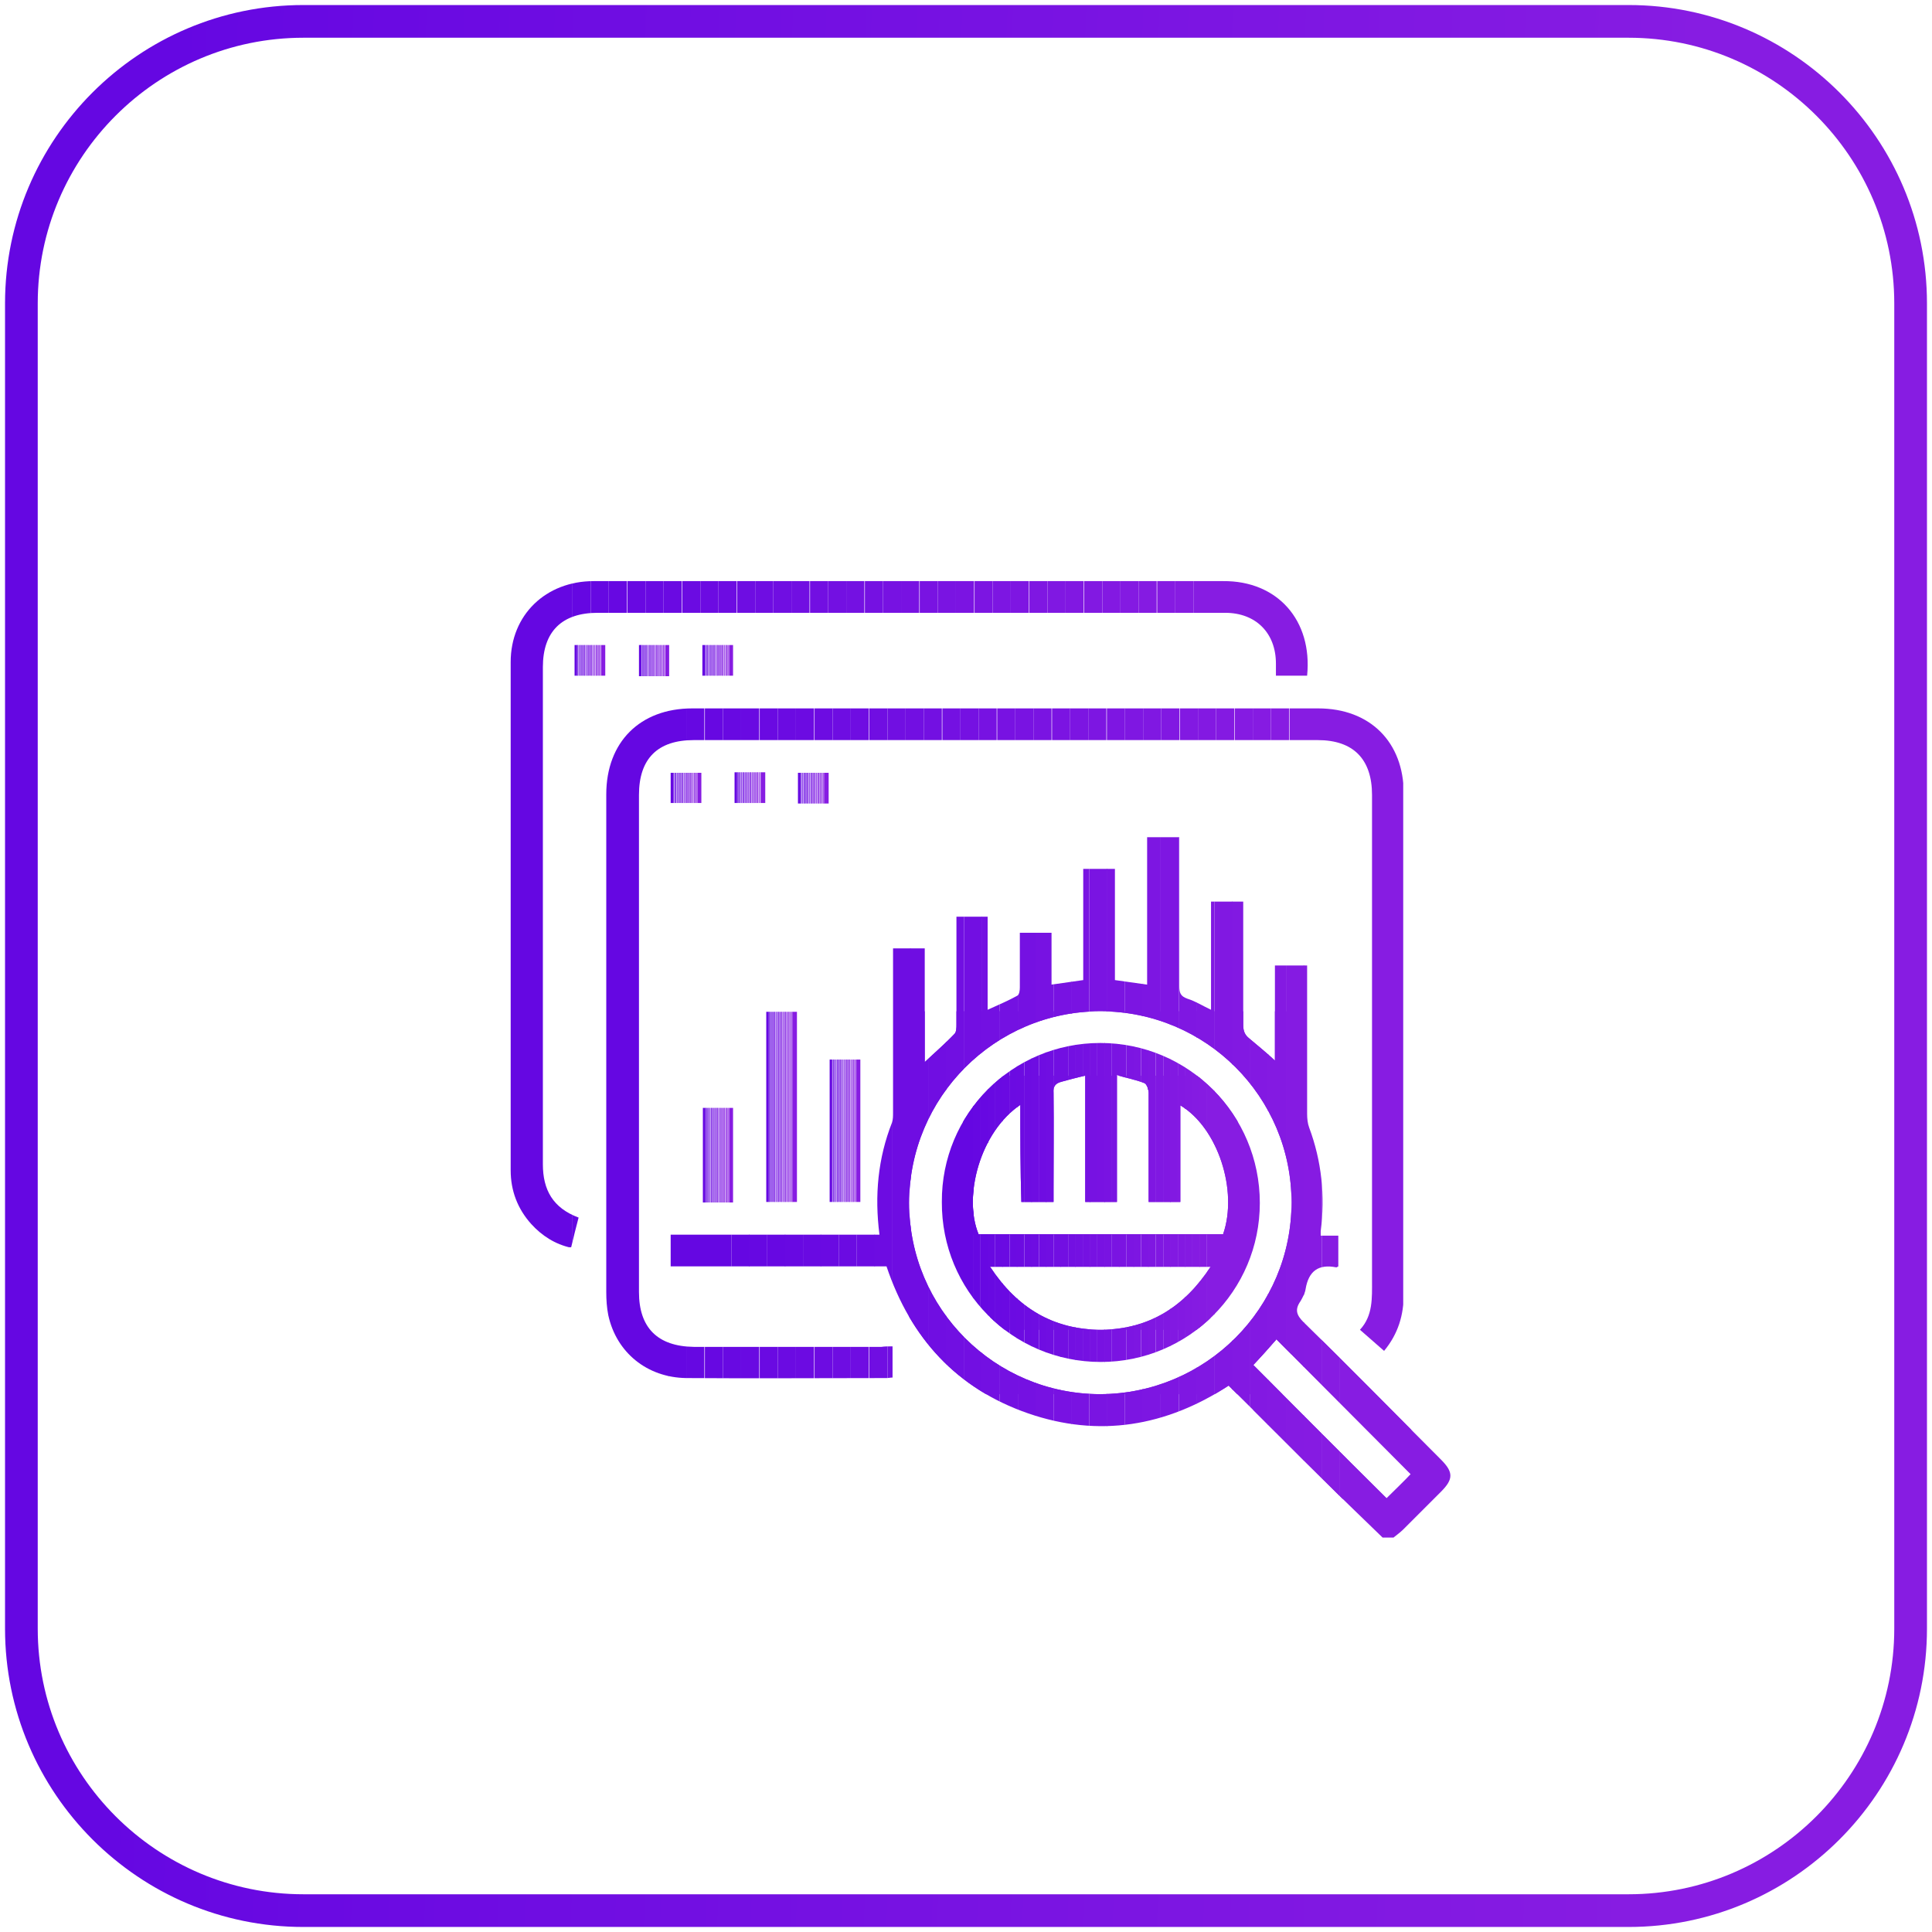 <?xml version="1.0" encoding="UTF-8"?>
<!-- Generator: Adobe Illustrator 24.3.0, SVG Export Plug-In . SVG Version: 6.00 Build 0)  -->
<svg xmlns="http://www.w3.org/2000/svg" xmlns:xlink="http://www.w3.org/1999/xlink" version="1.1" id="Layer_1" x="0px" y="0px" viewBox="0 0 384 384" style="enable-background:new 0 0 384 384;" xml:space="preserve">
<style type="text/css">
	.st0{fill:url(#SVGID_1_);}
	.st1{clip-path:url(#SVGID_3_);fill:#8319E2;}
	.st2{clip-path:url(#SVGID_3_);fill:#841AE2;}
	.st3{clip-path:url(#SVGID_3_);fill:#851BE2;}
	.st4{clip-path:url(#SVGID_3_);fill:#861BE2;}
	.st5{clip-path:url(#SVGID_3_);fill:#871CE2;}
	.st6{clip-path:url(#SVGID_3_);fill:#6E0DE2;}
	.st7{clip-path:url(#SVGID_3_);fill:#6F0DE2;}
	.st8{clip-path:url(#SVGID_3_);fill:#700EE2;}
	.st9{clip-path:url(#SVGID_3_);fill:#710FE2;}
	.st10{clip-path:url(#SVGID_3_);fill:#720FE2;}
	.st11{clip-path:url(#SVGID_3_);fill:#7310E2;}
	.st12{clip-path:url(#SVGID_3_);fill:#7411E2;}
	.st13{clip-path:url(#SVGID_3_);fill:#7511E2;}
	.st14{clip-path:url(#SVGID_3_);fill:#7712E2;}
	.st15{clip-path:url(#SVGID_3_);fill:#7812E2;}
	.st16{clip-path:url(#SVGID_3_);fill:#7913E2;}
	.st17{clip-path:url(#SVGID_3_);fill:#7A14E2;}
	.st18{clip-path:url(#SVGID_3_);fill:#7B14E2;}
	.st19{clip-path:url(#SVGID_3_);fill:#7C15E2;}
	.st20{clip-path:url(#SVGID_3_);fill:#7D16E2;}
	.st21{clip-path:url(#SVGID_3_);fill:#7E16E2;}
	.st22{clip-path:url(#SVGID_3_);fill:#7F17E2;}
	.st23{clip-path:url(#SVGID_3_);fill:#8018E2;}
	.st24{clip-path:url(#SVGID_3_);fill:#8118E2;}
	.st25{clip-path:url(#SVGID_3_);fill:#8219E2;}
	.st26{clip-path:url(#SVGID_3_);fill:#6507E2;}
	.st27{clip-path:url(#SVGID_3_);fill:#6608E2;}
	.st28{clip-path:url(#SVGID_3_);fill:#6708E2;}
	.st29{clip-path:url(#SVGID_3_);fill:#6809E2;}
	.st30{clip-path:url(#SVGID_3_);fill:#690AE2;}
	.st31{clip-path:url(#SVGID_3_);fill:#6A0AE2;}
	.st32{clip-path:url(#SVGID_3_);fill:#6B0BE2;}
	.st33{clip-path:url(#SVGID_3_);fill:#6C0BE2;}
	.st34{clip-path:url(#SVGID_3_);fill:#6D0CE2;}
	.st35{clip-path:url(#SVGID_5_);fill:#6507E2;}
	.st36{clip-path:url(#SVGID_5_);fill:#6608E2;}
	.st37{clip-path:url(#SVGID_5_);fill:#6708E2;}
	.st38{clip-path:url(#SVGID_5_);fill:#6809E2;}
	.st39{clip-path:url(#SVGID_5_);fill:#690AE2;}
	.st40{clip-path:url(#SVGID_5_);fill:#6A0AE2;}
	.st41{clip-path:url(#SVGID_5_);fill:#6B0BE2;}
	.st42{clip-path:url(#SVGID_5_);fill:#6C0BE2;}
	.st43{clip-path:url(#SVGID_5_);fill:#6D0CE2;}
	.st44{clip-path:url(#SVGID_5_);fill:#6E0DE2;}
	.st45{clip-path:url(#SVGID_5_);fill:#6F0DE2;}
	.st46{clip-path:url(#SVGID_5_);fill:#700EE2;}
	.st47{clip-path:url(#SVGID_5_);fill:#710FE2;}
	.st48{clip-path:url(#SVGID_5_);fill:#720FE2;}
	.st49{clip-path:url(#SVGID_5_);fill:#7310E2;}
	.st50{clip-path:url(#SVGID_5_);fill:#7411E2;}
	.st51{clip-path:url(#SVGID_5_);fill:#7511E2;}
	.st52{clip-path:url(#SVGID_5_);fill:#7712E2;}
	.st53{clip-path:url(#SVGID_5_);fill:#7812E2;}
	.st54{clip-path:url(#SVGID_5_);fill:#7913E2;}
	.st55{clip-path:url(#SVGID_5_);fill:#7A14E2;}
	.st56{clip-path:url(#SVGID_5_);fill:#7B14E2;}
	.st57{clip-path:url(#SVGID_5_);fill:#7C15E2;}
	.st58{clip-path:url(#SVGID_5_);fill:#7D16E2;}
	.st59{clip-path:url(#SVGID_5_);fill:#7E16E2;}
	.st60{clip-path:url(#SVGID_5_);fill:#7F17E2;}
	.st61{clip-path:url(#SVGID_5_);fill:#8018E2;}
	.st62{clip-path:url(#SVGID_5_);fill:#8118E2;}
	.st63{clip-path:url(#SVGID_5_);fill:#8219E2;}
	.st64{clip-path:url(#SVGID_5_);fill:#8319E2;}
	.st65{clip-path:url(#SVGID_5_);fill:#841AE2;}
	.st66{clip-path:url(#SVGID_5_);fill:#851BE2;}
	.st67{clip-path:url(#SVGID_5_);fill:#861BE2;}
	.st68{clip-path:url(#SVGID_5_);fill:#871CE2;}
	.st69{clip-path:url(#SVGID_7_);fill:#6507E2;}
	.st70{clip-path:url(#SVGID_7_);fill:#6608E2;}
	.st71{clip-path:url(#SVGID_7_);fill:#6708E2;}
	.st72{clip-path:url(#SVGID_7_);fill:#6809E2;}
	.st73{clip-path:url(#SVGID_7_);fill:#690AE2;}
	.st74{clip-path:url(#SVGID_7_);fill:#6A0AE2;}
	.st75{clip-path:url(#SVGID_7_);fill:#6B0BE2;}
	.st76{clip-path:url(#SVGID_7_);fill:#6C0BE2;}
	.st77{clip-path:url(#SVGID_7_);fill:#6D0CE2;}
	.st78{clip-path:url(#SVGID_7_);fill:#6E0DE2;}
	.st79{clip-path:url(#SVGID_7_);fill:#6F0DE2;}
	.st80{clip-path:url(#SVGID_7_);fill:#700EE2;}
	.st81{clip-path:url(#SVGID_7_);fill:#710FE2;}
	.st82{clip-path:url(#SVGID_7_);fill:#720FE2;}
	.st83{clip-path:url(#SVGID_7_);fill:#7310E2;}
	.st84{clip-path:url(#SVGID_7_);fill:#7411E2;}
	.st85{clip-path:url(#SVGID_7_);fill:#7511E2;}
	.st86{clip-path:url(#SVGID_7_);fill:#7712E2;}
	.st87{clip-path:url(#SVGID_7_);fill:#7812E2;}
	.st88{clip-path:url(#SVGID_7_);fill:#7913E2;}
	.st89{clip-path:url(#SVGID_7_);fill:#7A14E2;}
	.st90{clip-path:url(#SVGID_7_);fill:#7B14E2;}
	.st91{clip-path:url(#SVGID_7_);fill:#7C15E2;}
	.st92{clip-path:url(#SVGID_7_);fill:#7D16E2;}
	.st93{clip-path:url(#SVGID_7_);fill:#7E16E2;}
	.st94{clip-path:url(#SVGID_7_);fill:#7F17E2;}
	.st95{clip-path:url(#SVGID_7_);fill:#8018E2;}
	.st96{clip-path:url(#SVGID_7_);fill:#8118E2;}
	.st97{clip-path:url(#SVGID_7_);fill:#8219E2;}
	.st98{clip-path:url(#SVGID_7_);fill:#8319E2;}
	.st99{clip-path:url(#SVGID_7_);fill:#841AE2;}
	.st100{clip-path:url(#SVGID_7_);fill:#851BE2;}
	.st101{clip-path:url(#SVGID_7_);fill:#861BE2;}
	.st102{clip-path:url(#SVGID_7_);fill:#871CE2;}
	.st103{clip-path:url(#SVGID_9_);fill:#6507E2;}
	.st104{clip-path:url(#SVGID_9_);fill:#6608E2;}
	.st105{clip-path:url(#SVGID_9_);fill:#6708E2;}
	.st106{clip-path:url(#SVGID_9_);fill:#6809E2;}
	.st107{clip-path:url(#SVGID_9_);fill:#690AE2;}
	.st108{clip-path:url(#SVGID_9_);fill:#6A0AE2;}
	.st109{clip-path:url(#SVGID_9_);fill:#6B0BE2;}
	.st110{clip-path:url(#SVGID_9_);fill:#6C0BE2;}
	.st111{clip-path:url(#SVGID_9_);fill:#6D0CE2;}
	.st112{clip-path:url(#SVGID_9_);fill:#6E0DE2;}
	.st113{clip-path:url(#SVGID_9_);fill:#6F0DE2;}
	.st114{clip-path:url(#SVGID_9_);fill:#700EE2;}
	.st115{clip-path:url(#SVGID_9_);fill:#710FE2;}
	.st116{clip-path:url(#SVGID_9_);fill:#720FE2;}
	.st117{clip-path:url(#SVGID_9_);fill:#7310E2;}
	.st118{clip-path:url(#SVGID_9_);fill:#7411E2;}
	.st119{clip-path:url(#SVGID_9_);fill:#7511E2;}
	.st120{clip-path:url(#SVGID_9_);fill:#7712E2;}
	.st121{clip-path:url(#SVGID_9_);fill:#7812E2;}
	.st122{clip-path:url(#SVGID_9_);fill:#7913E2;}
	.st123{clip-path:url(#SVGID_9_);fill:#7A14E2;}
	.st124{clip-path:url(#SVGID_9_);fill:#7B14E2;}
	.st125{clip-path:url(#SVGID_9_);fill:#7C15E2;}
	.st126{clip-path:url(#SVGID_9_);fill:#7D16E2;}
	.st127{clip-path:url(#SVGID_9_);fill:#7E16E2;}
	.st128{clip-path:url(#SVGID_9_);fill:#7F17E2;}
	.st129{clip-path:url(#SVGID_9_);fill:#8018E2;}
	.st130{clip-path:url(#SVGID_9_);fill:#8118E2;}
	.st131{clip-path:url(#SVGID_9_);fill:#8219E2;}
	.st132{clip-path:url(#SVGID_9_);fill:#8319E2;}
	.st133{clip-path:url(#SVGID_9_);fill:#841AE2;}
	.st134{clip-path:url(#SVGID_9_);fill:#851BE2;}
	.st135{clip-path:url(#SVGID_9_);fill:#861BE2;}
	.st136{clip-path:url(#SVGID_9_);fill:#871CE2;}
	.st137{clip-path:url(#SVGID_11_);fill:#6507E2;}
	.st138{clip-path:url(#SVGID_11_);fill:#6608E2;}
	.st139{clip-path:url(#SVGID_11_);fill:#6708E2;}
	.st140{clip-path:url(#SVGID_11_);fill:#6809E2;}
	.st141{clip-path:url(#SVGID_11_);fill:#690AE2;}
	.st142{clip-path:url(#SVGID_11_);fill:#6A0AE2;}
	.st143{clip-path:url(#SVGID_11_);fill:#6B0BE2;}
	.st144{clip-path:url(#SVGID_11_);fill:#6C0BE2;}
	.st145{clip-path:url(#SVGID_11_);fill:#6D0CE2;}
	.st146{clip-path:url(#SVGID_11_);fill:#6E0DE2;}
	.st147{clip-path:url(#SVGID_11_);fill:#6F0DE2;}
	.st148{clip-path:url(#SVGID_11_);fill:#700EE2;}
	.st149{clip-path:url(#SVGID_11_);fill:#710FE2;}
	.st150{clip-path:url(#SVGID_11_);fill:#720FE2;}
	.st151{clip-path:url(#SVGID_11_);fill:#7310E2;}
	.st152{clip-path:url(#SVGID_11_);fill:#7411E2;}
	.st153{clip-path:url(#SVGID_11_);fill:#7511E2;}
	.st154{clip-path:url(#SVGID_11_);fill:#7712E2;}
	.st155{clip-path:url(#SVGID_11_);fill:#7812E2;}
	.st156{clip-path:url(#SVGID_11_);fill:#7913E2;}
	.st157{clip-path:url(#SVGID_11_);fill:#7A14E2;}
	.st158{clip-path:url(#SVGID_11_);fill:#7B14E2;}
	.st159{clip-path:url(#SVGID_11_);fill:#7C15E2;}
	.st160{clip-path:url(#SVGID_11_);fill:#7D16E2;}
	.st161{clip-path:url(#SVGID_11_);fill:#7E16E2;}
	.st162{clip-path:url(#SVGID_11_);fill:#7F17E2;}
	.st163{clip-path:url(#SVGID_11_);fill:#8018E2;}
	.st164{clip-path:url(#SVGID_11_);fill:#8118E2;}
	.st165{clip-path:url(#SVGID_11_);fill:#8219E2;}
	.st166{clip-path:url(#SVGID_11_);fill:#8319E2;}
	.st167{clip-path:url(#SVGID_11_);fill:#841AE2;}
	.st168{clip-path:url(#SVGID_11_);fill:#851BE2;}
	.st169{clip-path:url(#SVGID_11_);fill:#861BE2;}
	.st170{clip-path:url(#SVGID_11_);fill:#871CE2;}
	.st171{clip-path:url(#SVGID_13_);fill:#6507E2;}
	.st172{clip-path:url(#SVGID_13_);fill:#6608E2;}
	.st173{clip-path:url(#SVGID_13_);fill:#6708E2;}
	.st174{clip-path:url(#SVGID_13_);fill:#6809E2;}
	.st175{clip-path:url(#SVGID_13_);fill:#690AE2;}
	.st176{clip-path:url(#SVGID_13_);fill:#6A0AE2;}
	.st177{clip-path:url(#SVGID_13_);fill:#6B0BE2;}
	.st178{clip-path:url(#SVGID_13_);fill:#6C0BE2;}
	.st179{clip-path:url(#SVGID_13_);fill:#6D0CE2;}
	.st180{clip-path:url(#SVGID_13_);fill:#6E0DE2;}
	.st181{clip-path:url(#SVGID_13_);fill:#6F0DE2;}
	.st182{clip-path:url(#SVGID_13_);fill:#700EE2;}
	.st183{clip-path:url(#SVGID_13_);fill:#710FE2;}
	.st184{clip-path:url(#SVGID_13_);fill:#720FE2;}
	.st185{clip-path:url(#SVGID_13_);fill:#7310E2;}
	.st186{clip-path:url(#SVGID_13_);fill:#7411E2;}
	.st187{clip-path:url(#SVGID_13_);fill:#7511E2;}
	.st188{clip-path:url(#SVGID_13_);fill:#7712E2;}
	.st189{clip-path:url(#SVGID_13_);fill:#7812E2;}
	.st190{clip-path:url(#SVGID_13_);fill:#7913E2;}
	.st191{clip-path:url(#SVGID_13_);fill:#7A14E2;}
	.st192{clip-path:url(#SVGID_13_);fill:#7B14E2;}
	.st193{clip-path:url(#SVGID_13_);fill:#7C15E2;}
	.st194{clip-path:url(#SVGID_13_);fill:#7D16E2;}
	.st195{clip-path:url(#SVGID_13_);fill:#7E16E2;}
	.st196{clip-path:url(#SVGID_13_);fill:#7F17E2;}
	.st197{clip-path:url(#SVGID_13_);fill:#8018E2;}
	.st198{clip-path:url(#SVGID_13_);fill:#8118E2;}
	.st199{clip-path:url(#SVGID_13_);fill:#8219E2;}
	.st200{clip-path:url(#SVGID_13_);fill:#8319E2;}
	.st201{clip-path:url(#SVGID_13_);fill:#841AE2;}
	.st202{clip-path:url(#SVGID_13_);fill:#851BE2;}
	.st203{clip-path:url(#SVGID_13_);fill:#861BE2;}
	.st204{clip-path:url(#SVGID_13_);fill:#871CE2;}
	.st205{clip-path:url(#SVGID_15_);fill:#6507E2;}
	.st206{clip-path:url(#SVGID_15_);fill:#6608E2;}
	.st207{clip-path:url(#SVGID_15_);fill:#6708E2;}
	.st208{clip-path:url(#SVGID_15_);fill:#6809E2;}
	.st209{clip-path:url(#SVGID_15_);fill:#690AE2;}
	.st210{clip-path:url(#SVGID_15_);fill:#6A0AE2;}
	.st211{clip-path:url(#SVGID_15_);fill:#6B0BE2;}
	.st212{clip-path:url(#SVGID_15_);fill:#6C0BE2;}
	.st213{clip-path:url(#SVGID_15_);fill:#6D0CE2;}
	.st214{clip-path:url(#SVGID_15_);fill:#6E0DE2;}
	.st215{clip-path:url(#SVGID_15_);fill:#6F0DE2;}
	.st216{clip-path:url(#SVGID_15_);fill:#700EE2;}
	.st217{clip-path:url(#SVGID_15_);fill:#710FE2;}
	.st218{clip-path:url(#SVGID_15_);fill:#720FE2;}
	.st219{clip-path:url(#SVGID_15_);fill:#7310E2;}
	.st220{clip-path:url(#SVGID_15_);fill:#7411E2;}
	.st221{clip-path:url(#SVGID_15_);fill:#7511E2;}
	.st222{clip-path:url(#SVGID_15_);fill:#7712E2;}
	.st223{clip-path:url(#SVGID_15_);fill:#7812E2;}
	.st224{clip-path:url(#SVGID_15_);fill:#7913E2;}
	.st225{clip-path:url(#SVGID_15_);fill:#7A14E2;}
	.st226{clip-path:url(#SVGID_15_);fill:#7B14E2;}
	.st227{clip-path:url(#SVGID_15_);fill:#7C15E2;}
	.st228{clip-path:url(#SVGID_15_);fill:#7D16E2;}
	.st229{clip-path:url(#SVGID_15_);fill:#7E16E2;}
	.st230{clip-path:url(#SVGID_15_);fill:#7F17E2;}
	.st231{clip-path:url(#SVGID_15_);fill:#8018E2;}
	.st232{clip-path:url(#SVGID_15_);fill:#8118E2;}
	.st233{clip-path:url(#SVGID_15_);fill:#8219E2;}
	.st234{clip-path:url(#SVGID_15_);fill:#8319E2;}
	.st235{clip-path:url(#SVGID_15_);fill:#841AE2;}
	.st236{clip-path:url(#SVGID_15_);fill:#851BE2;}
	.st237{clip-path:url(#SVGID_15_);fill:#861BE2;}
	.st238{clip-path:url(#SVGID_15_);fill:#871CE2;}
	.st239{clip-path:url(#SVGID_17_);fill:#6507E2;}
	.st240{clip-path:url(#SVGID_17_);fill:#6608E2;}
	.st241{clip-path:url(#SVGID_17_);fill:#6708E2;}
	.st242{clip-path:url(#SVGID_17_);fill:#6809E2;}
	.st243{clip-path:url(#SVGID_17_);fill:#690AE2;}
	.st244{clip-path:url(#SVGID_17_);fill:#6A0AE2;}
	.st245{clip-path:url(#SVGID_17_);fill:#6B0BE2;}
	.st246{clip-path:url(#SVGID_17_);fill:#6C0BE2;}
	.st247{clip-path:url(#SVGID_17_);fill:#6D0CE2;}
	.st248{clip-path:url(#SVGID_17_);fill:#6E0DE2;}
	.st249{clip-path:url(#SVGID_17_);fill:#6F0DE2;}
	.st250{clip-path:url(#SVGID_17_);fill:#700EE2;}
	.st251{clip-path:url(#SVGID_17_);fill:#710FE2;}
	.st252{clip-path:url(#SVGID_17_);fill:#720FE2;}
	.st253{clip-path:url(#SVGID_17_);fill:#7310E2;}
	.st254{clip-path:url(#SVGID_17_);fill:#7411E2;}
	.st255{clip-path:url(#SVGID_17_);fill:#7511E2;}
	.st256{clip-path:url(#SVGID_17_);fill:#7712E2;}
	.st257{clip-path:url(#SVGID_17_);fill:#7812E2;}
	.st258{clip-path:url(#SVGID_17_);fill:#7913E2;}
	.st259{clip-path:url(#SVGID_17_);fill:#7A14E2;}
	.st260{clip-path:url(#SVGID_17_);fill:#7B14E2;}
	.st261{clip-path:url(#SVGID_17_);fill:#7C15E2;}
	.st262{clip-path:url(#SVGID_17_);fill:#7D16E2;}
	.st263{clip-path:url(#SVGID_17_);fill:#7E16E2;}
	.st264{clip-path:url(#SVGID_17_);fill:#7F17E2;}
	.st265{clip-path:url(#SVGID_17_);fill:#8018E2;}
	.st266{clip-path:url(#SVGID_17_);fill:#8118E2;}
	.st267{clip-path:url(#SVGID_17_);fill:#8219E2;}
	.st268{clip-path:url(#SVGID_17_);fill:#8319E2;}
	.st269{clip-path:url(#SVGID_17_);fill:#841AE2;}
	.st270{clip-path:url(#SVGID_17_);fill:#851BE2;}
	.st271{clip-path:url(#SVGID_17_);fill:#861BE2;}
	.st272{clip-path:url(#SVGID_17_);fill:#871CE2;}
	.st273{clip-path:url(#SVGID_19_);fill:#6507E2;}
	.st274{clip-path:url(#SVGID_19_);fill:#6608E2;}
	.st275{clip-path:url(#SVGID_19_);fill:#6708E2;}
	.st276{clip-path:url(#SVGID_19_);fill:#6809E2;}
	.st277{clip-path:url(#SVGID_19_);fill:#690AE2;}
	.st278{clip-path:url(#SVGID_19_);fill:#6A0AE2;}
	.st279{clip-path:url(#SVGID_19_);fill:#6B0BE2;}
	.st280{clip-path:url(#SVGID_19_);fill:#6C0BE2;}
	.st281{clip-path:url(#SVGID_19_);fill:#6D0CE2;}
	.st282{clip-path:url(#SVGID_19_);fill:#6E0DE2;}
	.st283{clip-path:url(#SVGID_19_);fill:#6F0DE2;}
	.st284{clip-path:url(#SVGID_19_);fill:#700EE2;}
	.st285{clip-path:url(#SVGID_19_);fill:#710FE2;}
	.st286{clip-path:url(#SVGID_19_);fill:#720FE2;}
	.st287{clip-path:url(#SVGID_19_);fill:#7310E2;}
	.st288{clip-path:url(#SVGID_19_);fill:#7411E2;}
	.st289{clip-path:url(#SVGID_19_);fill:#7511E2;}
	.st290{clip-path:url(#SVGID_19_);fill:#7712E2;}
	.st291{clip-path:url(#SVGID_19_);fill:#7812E2;}
	.st292{clip-path:url(#SVGID_19_);fill:#7913E2;}
	.st293{clip-path:url(#SVGID_19_);fill:#7A14E2;}
	.st294{clip-path:url(#SVGID_19_);fill:#7B14E2;}
	.st295{clip-path:url(#SVGID_19_);fill:#7C15E2;}
	.st296{clip-path:url(#SVGID_19_);fill:#7D16E2;}
	.st297{clip-path:url(#SVGID_19_);fill:#7E16E2;}
	.st298{clip-path:url(#SVGID_19_);fill:#7F17E2;}
	.st299{clip-path:url(#SVGID_19_);fill:#8018E2;}
	.st300{clip-path:url(#SVGID_19_);fill:#8118E2;}
	.st301{clip-path:url(#SVGID_19_);fill:#8219E2;}
	.st302{clip-path:url(#SVGID_19_);fill:#8319E2;}
	.st303{clip-path:url(#SVGID_19_);fill:#841AE2;}
	.st304{clip-path:url(#SVGID_19_);fill:#851BE2;}
	.st305{clip-path:url(#SVGID_19_);fill:#861BE2;}
	.st306{clip-path:url(#SVGID_19_);fill:#871CE2;}
	.st307{clip-path:url(#SVGID_21_);fill:#6507E2;}
	.st308{clip-path:url(#SVGID_21_);fill:#6608E2;}
	.st309{clip-path:url(#SVGID_21_);fill:#6708E2;}
	.st310{clip-path:url(#SVGID_21_);fill:#6809E2;}
	.st311{clip-path:url(#SVGID_21_);fill:#690AE2;}
	.st312{clip-path:url(#SVGID_21_);fill:#6A0AE2;}
	.st313{clip-path:url(#SVGID_21_);fill:#6B0BE2;}
	.st314{clip-path:url(#SVGID_21_);fill:#6C0BE2;}
	.st315{clip-path:url(#SVGID_21_);fill:#6D0CE2;}
	.st316{clip-path:url(#SVGID_21_);fill:#6E0DE2;}
	.st317{clip-path:url(#SVGID_21_);fill:#6F0DE2;}
	.st318{clip-path:url(#SVGID_21_);fill:#700EE2;}
	.st319{clip-path:url(#SVGID_21_);fill:#710FE2;}
	.st320{clip-path:url(#SVGID_21_);fill:#720FE2;}
	.st321{clip-path:url(#SVGID_21_);fill:#7310E2;}
	.st322{clip-path:url(#SVGID_21_);fill:#7411E2;}
	.st323{clip-path:url(#SVGID_21_);fill:#7511E2;}
	.st324{clip-path:url(#SVGID_21_);fill:#7712E2;}
	.st325{clip-path:url(#SVGID_21_);fill:#7812E2;}
	.st326{clip-path:url(#SVGID_21_);fill:#7913E2;}
	.st327{clip-path:url(#SVGID_21_);fill:#7A14E2;}
	.st328{clip-path:url(#SVGID_21_);fill:#7B14E2;}
	.st329{clip-path:url(#SVGID_21_);fill:#7C15E2;}
	.st330{clip-path:url(#SVGID_21_);fill:#7D16E2;}
	.st331{clip-path:url(#SVGID_21_);fill:#7E16E2;}
	.st332{clip-path:url(#SVGID_21_);fill:#7F17E2;}
	.st333{clip-path:url(#SVGID_21_);fill:#8018E2;}
	.st334{clip-path:url(#SVGID_21_);fill:#8118E2;}
	.st335{clip-path:url(#SVGID_21_);fill:#8219E2;}
	.st336{clip-path:url(#SVGID_21_);fill:#8319E2;}
	.st337{clip-path:url(#SVGID_21_);fill:#841AE2;}
	.st338{clip-path:url(#SVGID_21_);fill:#851BE2;}
	.st339{clip-path:url(#SVGID_21_);fill:#861BE2;}
	.st340{clip-path:url(#SVGID_21_);fill:#871CE2;}
	.st341{clip-path:url(#SVGID_23_);fill:#6507E2;}
	.st342{clip-path:url(#SVGID_23_);fill:#6608E2;}
	.st343{clip-path:url(#SVGID_23_);fill:#6708E2;}
	.st344{clip-path:url(#SVGID_23_);fill:#6809E2;}
	.st345{clip-path:url(#SVGID_23_);fill:#690AE2;}
	.st346{clip-path:url(#SVGID_23_);fill:#6A0AE2;}
	.st347{clip-path:url(#SVGID_23_);fill:#6B0BE2;}
	.st348{clip-path:url(#SVGID_23_);fill:#6C0BE2;}
	.st349{clip-path:url(#SVGID_23_);fill:#6D0CE2;}
	.st350{clip-path:url(#SVGID_23_);fill:#6E0DE2;}
	.st351{clip-path:url(#SVGID_23_);fill:#6F0DE2;}
	.st352{clip-path:url(#SVGID_23_);fill:#700EE2;}
	.st353{clip-path:url(#SVGID_23_);fill:#710FE2;}
	.st354{clip-path:url(#SVGID_23_);fill:#720FE2;}
	.st355{clip-path:url(#SVGID_23_);fill:#7310E2;}
	.st356{clip-path:url(#SVGID_23_);fill:#7411E2;}
	.st357{clip-path:url(#SVGID_23_);fill:#7511E2;}
	.st358{clip-path:url(#SVGID_23_);fill:#7712E2;}
	.st359{clip-path:url(#SVGID_23_);fill:#7812E2;}
	.st360{clip-path:url(#SVGID_23_);fill:#7913E2;}
	.st361{clip-path:url(#SVGID_23_);fill:#7A14E2;}
	.st362{clip-path:url(#SVGID_23_);fill:#7B14E2;}
	.st363{clip-path:url(#SVGID_23_);fill:#7C15E2;}
	.st364{clip-path:url(#SVGID_23_);fill:#7D16E2;}
	.st365{clip-path:url(#SVGID_23_);fill:#7E16E2;}
	.st366{clip-path:url(#SVGID_23_);fill:#7F17E2;}
	.st367{clip-path:url(#SVGID_23_);fill:#8018E2;}
	.st368{clip-path:url(#SVGID_23_);fill:#8118E2;}
	.st369{clip-path:url(#SVGID_23_);fill:#8219E2;}
	.st370{clip-path:url(#SVGID_23_);fill:#8319E2;}
	.st371{clip-path:url(#SVGID_23_);fill:#841AE2;}
	.st372{clip-path:url(#SVGID_23_);fill:#851BE2;}
	.st373{clip-path:url(#SVGID_23_);fill:#861BE2;}
	.st374{clip-path:url(#SVGID_23_);fill:#871CE2;}
	.st375{clip-path:url(#SVGID_25_);fill:#6507E2;}
	.st376{clip-path:url(#SVGID_25_);fill:#6608E2;}
	.st377{clip-path:url(#SVGID_25_);fill:#6708E2;}
	.st378{clip-path:url(#SVGID_25_);fill:#6809E2;}
	.st379{clip-path:url(#SVGID_25_);fill:#690AE2;}
	.st380{clip-path:url(#SVGID_25_);fill:#6A0AE2;}
	.st381{clip-path:url(#SVGID_25_);fill:#6B0BE2;}
	.st382{clip-path:url(#SVGID_25_);fill:#6C0BE2;}
	.st383{clip-path:url(#SVGID_25_);fill:#6D0CE2;}
	.st384{clip-path:url(#SVGID_25_);fill:#6E0DE2;}
	.st385{clip-path:url(#SVGID_25_);fill:#6F0DE2;}
	.st386{clip-path:url(#SVGID_25_);fill:#700EE2;}
	.st387{clip-path:url(#SVGID_25_);fill:#710FE2;}
	.st388{clip-path:url(#SVGID_25_);fill:#720FE2;}
	.st389{clip-path:url(#SVGID_25_);fill:#7310E2;}
	.st390{clip-path:url(#SVGID_25_);fill:#7411E2;}
	.st391{clip-path:url(#SVGID_25_);fill:#7511E2;}
	.st392{clip-path:url(#SVGID_25_);fill:#7712E2;}
	.st393{clip-path:url(#SVGID_25_);fill:#7812E2;}
	.st394{clip-path:url(#SVGID_25_);fill:#7913E2;}
	.st395{clip-path:url(#SVGID_25_);fill:#7A14E2;}
	.st396{clip-path:url(#SVGID_25_);fill:#7B14E2;}
	.st397{clip-path:url(#SVGID_25_);fill:#7C15E2;}
	.st398{clip-path:url(#SVGID_25_);fill:#7D16E2;}
	.st399{clip-path:url(#SVGID_25_);fill:#7E16E2;}
	.st400{clip-path:url(#SVGID_25_);fill:#7F17E2;}
	.st401{clip-path:url(#SVGID_25_);fill:#8018E2;}
	.st402{clip-path:url(#SVGID_25_);fill:#8118E2;}
	.st403{clip-path:url(#SVGID_25_);fill:#8219E2;}
	.st404{clip-path:url(#SVGID_25_);fill:#8319E2;}
	.st405{clip-path:url(#SVGID_25_);fill:#841AE2;}
	.st406{clip-path:url(#SVGID_25_);fill:#851BE2;}
	.st407{clip-path:url(#SVGID_25_);fill:#861BE2;}
	.st408{clip-path:url(#SVGID_25_);fill:#871CE2;}
	.st409{clip-path:url(#SVGID_27_);fill:#6809E2;}
	.st410{clip-path:url(#SVGID_27_);fill:#690AE2;}
	.st411{clip-path:url(#SVGID_27_);fill:#6A0AE2;}
	.st412{clip-path:url(#SVGID_27_);fill:#6B0BE2;}
	.st413{clip-path:url(#SVGID_27_);fill:#6C0BE2;}
	.st414{clip-path:url(#SVGID_27_);fill:#6D0CE2;}
	.st415{clip-path:url(#SVGID_27_);fill:#6E0DE2;}
	.st416{clip-path:url(#SVGID_27_);fill:#6F0DE2;}
	.st417{clip-path:url(#SVGID_27_);fill:#700EE2;}
	.st418{clip-path:url(#SVGID_27_);fill:#710FE2;}
	.st419{clip-path:url(#SVGID_27_);fill:#720FE2;}
	.st420{clip-path:url(#SVGID_27_);fill:#7310E2;}
	.st421{clip-path:url(#SVGID_27_);fill:#7411E2;}
	.st422{clip-path:url(#SVGID_27_);fill:#7511E2;}
	.st423{clip-path:url(#SVGID_27_);fill:#7712E2;}
	.st424{clip-path:url(#SVGID_27_);fill:#7812E2;}
	.st425{clip-path:url(#SVGID_27_);fill:#7913E2;}
	.st426{clip-path:url(#SVGID_27_);fill:#7A14E2;}
	.st427{clip-path:url(#SVGID_27_);fill:#7B14E2;}
	.st428{clip-path:url(#SVGID_27_);fill:#7C15E2;}
	.st429{clip-path:url(#SVGID_27_);fill:#7D16E2;}
	.st430{clip-path:url(#SVGID_27_);fill:#7E16E2;}
	.st431{clip-path:url(#SVGID_27_);fill:#7F17E2;}
	.st432{clip-path:url(#SVGID_27_);fill:#8018E2;}
	.st433{clip-path:url(#SVGID_27_);fill:#8118E2;}
	.st434{clip-path:url(#SVGID_27_);fill:#8219E2;}
	.st435{clip-path:url(#SVGID_27_);fill:#8319E2;}
	.st436{clip-path:url(#SVGID_27_);fill:#841AE2;}
	.st437{clip-path:url(#SVGID_27_);fill:#851BE2;}
	.st438{clip-path:url(#SVGID_27_);fill:#861BE2;}
	.st439{clip-path:url(#SVGID_27_);fill:#871CE2;}
	.st440{clip-path:url(#SVGID_27_);fill:#6507E2;}
	.st441{clip-path:url(#SVGID_27_);fill:#6608E2;}
	.st442{clip-path:url(#SVGID_27_);fill:#6708E2;}
</style>
<g>
	<linearGradient id="SVGID_1_" gradientUnits="userSpaceOnUse" x1="-3.958" y1="184.228" x2="387.958" y2="199.772">
		<stop offset="7.792208e-02" style="stop-color:#6507E2"></stop>
		<stop offset="0.857" style="stop-color:#871CE2"></stop>
	</linearGradient>
	<path class="st0" d="M323.7,383H60.3C27.6,383,1,356.4,1,323.7V60.3C1,27.6,27.6,1,60.3,1h263.4C356.4,1,383,27.6,383,60.3v263.4   C383,356.4,356.4,383,323.7,383z M60.3,7.5C31.2,7.5,7.5,31.2,7.5,60.3v263.4c0,29.1,23.7,52.8,52.8,52.8h263.4   c29.1,0,52.8-23.7,52.8-52.8V60.3c0-29.1-23.7-52.8-52.8-52.8H60.3z"></path>
</g>
<g>
	<g>
		<g>
			<defs>
				<path id="SVGID_2_" d="M274.8,305.6c-3.9-3.8-7.8-7.5-11.7-11.4c-6-5.9-11.9-11.9-17.9-17.8c-0.3-0.3-0.6-0.6-1-1      c-12.4,8.1-25.8,10.4-39.9,5.5c-14.1-4.9-23.3-14.9-28.1-29.2c-7.1,0-14.3,0-21.5,0c-7.1,0-14.2,0-21.4,0c0-2.1,0-4.1,0-6.3      c13.8,0,27.6,0,41.5,0c-1-7.8-0.3-15.2,2.5-22.3c0.2-0.6,0.2-1.3,0.2-2c0-10.1,0-20.3,0-30.4c0-0.7,0-1.4,0-2.2      c2.1,0,4.1,0,6.3,0c0,7.6,0,15.1,0,22.6c2-1.9,4.1-3.7,5.9-5.6c0.4-0.4,0.4-1.2,0.4-1.9c0-6.4,0-12.9,0-19.3c0-0.7,0-1.3,0-2.1      c2.1,0,4.1,0,6.2,0c0,6,0,12.1,0,18.5c2.2-1,4.1-1.8,5.9-2.8c0.4-0.2,0.5-1.1,0.5-1.6c0-3.6,0-7.2,0-10.9c2.1,0,4.1,0,6.3,0      c0,3.4,0,6.8,0,10.3c2.2-0.3,4.2-0.6,6.3-0.9c0-7.3,0-14.7,0-22.1c2.2,0,4.1,0,6.3,0c0,7.3,0,14.7,0,22.1      c2.2,0.3,4.2,0.6,6.4,0.9c0-9.8,0-19.5,0-29.3c2.2,0,4.2,0,6.4,0c0,0.8,0,1.5,0,2.3c0,9.1,0,18.2,0,27.3c0,1.3,0.2,2,1.6,2.5      c1.6,0.5,3,1.4,4.7,2.2c0-7.3,0-14.3,0-21.5c2.2,0,4.2,0,6.4,0c0,0.7,0,1.4,0,2c0,7.5,0,15,0,22.5c0,1.2,0.3,2,1.2,2.7      c1.8,1.5,3.6,3,5.1,4.4c0-5.9,0-12.3,0-18.9c2.2,0,4.2,0,6.4,0c0,0.7,0,1.4,0,2c0,9.2,0,18.3,0,27.5c0,0.9,0.1,1.9,0.4,2.7      c2.5,6.7,3.2,13.6,2.3,20.6c0,0.2,0,0.5,0,0.9c1.2,0,2.3,0,3.5,0c0,2.2,0,4.2,0,6.1c-0.2,0.1-0.3,0.2-0.4,0.2      c-3.5-0.7-5.5,0.7-6.1,4.3c-0.1,0.8-0.6,1.7-1,2.4c-1.2,1.7-0.8,2.8,0.6,4.2c9.2,9,18.2,18.2,27.3,27.3c2.5,2.5,2.5,3.9,0,6.4      c-2.5,2.5-5,5-7.5,7.5c-0.7,0.7-1.6,1.3-2.4,2C276,305.6,275.4,305.6,274.8,305.6z M256.7,239c0-21-17-38-38-38      c-21,0-38,17.1-38,38.1c0,21,17,38,38,38C239.7,277,256.7,260,256.7,239z M280.4,293c-9-9-17.8-17.9-26.7-26.8      c-1.4,1.6-2.9,3.3-4.6,5.1c8.8,8.8,17.6,17.7,26.5,26.5C277.3,296.1,279,294.5,280.4,293z"></path>
			</defs>
			<clipPath id="SVGID_3_">
				<use xlink:href="#SVGID_2_" style="overflow:visible;"></use>
			</clipPath>
			<rect x="249.1" y="266.3" class="st1" width="2.9" height="31.6"></rect>
			<rect x="252" y="266.3" class="st2" width="3.6" height="31.6"></rect>
			<rect x="255.6" y="266.3" class="st3" width="3.6" height="31.6"></rect>
			<rect x="259.1" y="266.3" class="st4" width="3.6" height="31.6"></rect>
			<rect x="262.7" y="266.3" class="st5" width="3.6" height="31.6"></rect>
			<rect x="266.3" y="266.3" class="st5" width="14.2" height="31.6"></rect>
			<rect x="180.7" y="201" class="st6" width="0.2" height="76.1"></rect>
			<rect x="180.9" y="201" class="st7" width="3.6" height="76.1"></rect>
			<rect x="184.5" y="201" class="st8" width="3.6" height="76.1"></rect>
			<rect x="188" y="201" class="st9" width="3.6" height="76.1"></rect>
			<rect x="191.6" y="201" class="st10" width="3.6" height="76.1"></rect>
			<rect x="195.1" y="201" class="st11" width="3.6" height="76.1"></rect>
			<rect x="198.7" y="201" class="st12" width="3.6" height="76.1"></rect>
			<rect x="202.3" y="201" class="st13" width="3.6" height="76.1"></rect>
			<rect x="205.8" y="201" class="st14" width="3.6" height="76.1"></rect>
			<rect x="209.4" y="201" class="st15" width="3.6" height="76.1"></rect>
			<rect x="212.9" y="201" class="st16" width="3.6" height="76.1"></rect>
			<rect x="216.5" y="201" class="st17" width="3.6" height="76.1"></rect>
			<rect x="220" y="201" class="st18" width="3.6" height="76.1"></rect>
			<rect x="223.6" y="201" class="st19" width="3.6" height="76.1"></rect>
			<rect x="227.1" y="201" class="st20" width="3.6" height="76.1"></rect>
			<rect x="230.7" y="201" class="st21" width="3.6" height="76.1"></rect>
			<rect x="234.3" y="201" class="st22" width="3.6" height="76.1"></rect>
			<rect x="237.8" y="201" class="st23" width="3.6" height="76.1"></rect>
			<rect x="241.4" y="201" class="st24" width="3.6" height="76.1"></rect>
			<rect x="244.9" y="201" class="st25" width="3.6" height="76.1"></rect>
			<rect x="248.5" y="201" class="st1" width="3.6" height="76.1"></rect>
			<rect x="252" y="201" class="st2" width="3.6" height="76.1"></rect>
			<rect x="255.6" y="201" class="st3" width="1.1" height="76.1"></rect>
			<rect x="133.3" y="166.3" class="st26" width="12.1" height="139.3"></rect>
			<rect x="145.4" y="166.3" class="st26" width="3.6" height="139.3"></rect>
			<rect x="148.9" y="166.3" class="st27" width="3.6" height="139.3"></rect>
			<rect x="152.5" y="166.3" class="st28" width="3.6" height="139.3"></rect>
			<rect x="156" y="166.3" class="st29" width="3.6" height="139.3"></rect>
			<rect x="159.6" y="166.3" class="st30" width="3.6" height="139.3"></rect>
			<rect x="163.1" y="166.3" class="st31" width="3.6" height="139.3"></rect>
			<rect x="166.7" y="166.3" class="st32" width="3.6" height="139.3"></rect>
			<rect x="170.3" y="166.3" class="st33" width="3.6" height="139.3"></rect>
			<rect x="173.8" y="166.3" class="st34" width="3.6" height="139.3"></rect>
			<rect x="177.4" y="166.3" class="st6" width="3.6" height="139.3"></rect>
			<rect x="180.9" y="166.3" class="st7" width="3.6" height="139.3"></rect>
			<rect x="184.5" y="166.3" class="st8" width="3.6" height="139.3"></rect>
			<rect x="188" y="166.3" class="st9" width="3.6" height="139.3"></rect>
			<rect x="191.6" y="166.3" class="st10" width="3.6" height="139.3"></rect>
			<rect x="195.1" y="166.3" class="st11" width="3.6" height="139.3"></rect>
			<rect x="198.7" y="166.3" class="st12" width="3.6" height="139.3"></rect>
			<rect x="202.3" y="166.3" class="st13" width="3.6" height="139.3"></rect>
			<rect x="205.8" y="166.3" class="st14" width="3.6" height="139.3"></rect>
			<rect x="209.4" y="166.3" class="st15" width="3.6" height="139.3"></rect>
			<rect x="212.9" y="166.3" class="st16" width="3.6" height="139.3"></rect>
			<rect x="216.5" y="166.3" class="st17" width="3.6" height="139.3"></rect>
			<rect x="220" y="166.3" class="st18" width="3.6" height="139.3"></rect>
			<rect x="223.6" y="166.3" class="st19" width="3.6" height="139.3"></rect>
			<rect x="227.1" y="166.3" class="st20" width="3.6" height="139.3"></rect>
			<rect x="230.7" y="166.3" class="st21" width="3.6" height="139.3"></rect>
			<rect x="234.3" y="166.3" class="st22" width="3.6" height="139.3"></rect>
			<rect x="237.8" y="166.3" class="st23" width="3.6" height="139.3"></rect>
			<rect x="241.4" y="166.3" class="st24" width="3.6" height="139.3"></rect>
			<rect x="244.9" y="166.3" class="st25" width="3.6" height="139.3"></rect>
			<rect x="248.5" y="166.3" class="st1" width="3.6" height="139.3"></rect>
			<rect x="252" y="166.3" class="st2" width="3.6" height="139.3"></rect>
			<rect x="255.6" y="166.3" class="st3" width="3.6" height="139.3"></rect>
			<rect x="259.1" y="166.3" class="st4" width="3.6" height="139.3"></rect>
			<rect x="262.7" y="166.3" class="st5" width="3.6" height="139.3"></rect>
			<rect x="266.3" y="166.3" class="st5" width="22.8" height="139.3"></rect>
		</g>
	</g>
	<g>
		<g>
			<defs>
				<path id="SVGID_4_" d="M177.4,267.6c0,2.2,0,4.2,0,6.2c-0.4,0-0.8,0.1-1.1,0.1c-13.3,0-26.6,0.1-39.9,0      c-7.8-0.1-13.9-5.1-15.5-12.5c-0.3-1.5-0.4-3.1-0.4-4.6c0-33,0-66,0-98.9c0-10.4,6.7-17.1,17.1-17.1c41.5,0,82.9,0,124.4,0      c10.3,0,17,6.7,17,16.9c0,33.2,0,66.3,0,99.5c0,4.2-1.1,7.9-3.9,11.3c-1.6-1.4-3.1-2.7-4.8-4.2c2.6-2.8,2.4-6.3,2.4-9.8      c0-32.2,0-64.4,0-96.5c0-7.1-3.7-10.9-10.8-10.9c-41.3,0-82.7,0-124,0c-7.2,0-10.9,3.7-10.9,10.9c0,32.9,0,65.8,0,98.8      c0,7.1,3.7,10.8,10.9,10.9c12.4,0,24.9,0,37.3,0C175.8,267.6,176.5,267.6,177.4,267.6z"></path>
			</defs>
			<clipPath id="SVGID_5_">
				<use xlink:href="#SVGID_4_" style="overflow:visible;"></use>
			</clipPath>
			<rect x="120.5" y="140.8" class="st35" width="12.4" height="133.2"></rect>
			<rect x="132.8" y="140.8" class="st35" width="3.6" height="133.2"></rect>
			<rect x="136.4" y="140.8" class="st36" width="3.6" height="133.2"></rect>
			<rect x="140.1" y="140.8" class="st37" width="3.6" height="133.2"></rect>
			<rect x="143.7" y="140.8" class="st38" width="3.6" height="133.2"></rect>
			<rect x="147.3" y="140.8" class="st39" width="3.6" height="133.2"></rect>
			<rect x="151" y="140.8" class="st40" width="3.6" height="133.2"></rect>
			<rect x="154.6" y="140.8" class="st41" width="3.6" height="133.2"></rect>
			<rect x="158.2" y="140.8" class="st42" width="3.6" height="133.2"></rect>
			<rect x="161.9" y="140.8" class="st43" width="3.6" height="133.2"></rect>
			<rect x="165.5" y="140.8" class="st44" width="3.6" height="133.2"></rect>
			<rect x="169.1" y="140.8" class="st45" width="3.6" height="133.2"></rect>
			<rect x="172.8" y="140.8" class="st46" width="3.6" height="133.2"></rect>
			<rect x="176.4" y="140.8" class="st47" width="3.6" height="133.2"></rect>
			<rect x="180" y="140.8" class="st48" width="3.6" height="133.2"></rect>
			<rect x="183.6" y="140.8" class="st49" width="3.6" height="133.2"></rect>
			<rect x="187.3" y="140.8" class="st50" width="3.6" height="133.2"></rect>
			<rect x="190.9" y="140.8" class="st51" width="3.6" height="133.2"></rect>
			<rect x="194.5" y="140.8" class="st52" width="3.6" height="133.2"></rect>
			<rect x="198.2" y="140.8" class="st53" width="3.6" height="133.2"></rect>
			<rect x="201.8" y="140.8" class="st54" width="3.6" height="133.2"></rect>
			<rect x="205.4" y="140.8" class="st55" width="3.6" height="133.2"></rect>
			<rect x="209.1" y="140.8" class="st56" width="3.6" height="133.2"></rect>
			<rect x="212.7" y="140.8" class="st57" width="3.6" height="133.2"></rect>
			<rect x="216.3" y="140.8" class="st58" width="3.6" height="133.2"></rect>
			<rect x="220" y="140.8" class="st59" width="3.6" height="133.2"></rect>
			<rect x="223.6" y="140.8" class="st60" width="3.6" height="133.2"></rect>
			<rect x="227.2" y="140.8" class="st61" width="3.6" height="133.2"></rect>
			<rect x="230.8" y="140.8" class="st62" width="3.6" height="133.2"></rect>
			<rect x="234.5" y="140.8" class="st63" width="3.6" height="133.2"></rect>
			<rect x="238.1" y="140.8" class="st64" width="3.6" height="133.2"></rect>
			<rect x="241.7" y="140.8" class="st65" width="3.6" height="133.2"></rect>
			<rect x="245.4" y="140.8" class="st66" width="3.6" height="133.2"></rect>
			<rect x="249" y="140.8" class="st67" width="3.6" height="133.2"></rect>
			<rect x="252.6" y="140.8" class="st68" width="3.6" height="133.2"></rect>
			<rect x="256.3" y="140.8" class="st68" width="22.6" height="133.2"></rect>
		</g>
	</g>
	<g>
		<g>
			<defs>
				<path id="SVGID_6_" d="M259.8,134.3c-2.1,0-4,0-6.2,0c0-0.9,0-1.7,0-2.4c0-6.1-4-10.1-10.1-10.1c-23.1,0-46.2,0-69.2,0      c-18.5,0-37,0-55.5,0c-7.1,0-10.9,3.7-10.9,10.8c0,32.9,0,65.8,0,98.8c0,5.1,2,8.7,7.1,10.6c-0.5,1.9-1,3.9-1.5,6      c-3.2-0.7-5.8-2.4-7.9-4.7c-2.7-3-4.1-6.6-4.1-10.7c0-33.7,0-67.3,0-101c0-9.4,7-16.1,16.5-16.1c41.7,0,83.4,0,125.1,0      C253.9,115.4,260.9,123.3,259.8,134.3z"></path>
			</defs>
			<clipPath id="SVGID_7_">
				<use xlink:href="#SVGID_6_" style="overflow:visible;"></use>
			</clipPath>
			<rect x="101.4" y="115.4" class="st69" width="12.4" height="132.5"></rect>
			<rect x="113.8" y="115.4" class="st69" width="3.6" height="132.5"></rect>
			<rect x="117.4" y="115.4" class="st70" width="3.6" height="132.5"></rect>
			<rect x="121" y="115.4" class="st71" width="3.6" height="132.5"></rect>
			<rect x="124.7" y="115.4" class="st72" width="3.6" height="132.5"></rect>
			<rect x="128.3" y="115.4" class="st73" width="3.6" height="132.5"></rect>
			<rect x="131.9" y="115.4" class="st74" width="3.6" height="132.5"></rect>
			<rect x="135.6" y="115.4" class="st75" width="3.6" height="132.5"></rect>
			<rect x="139.2" y="115.4" class="st76" width="3.6" height="132.5"></rect>
			<rect x="142.8" y="115.4" class="st77" width="3.6" height="132.5"></rect>
			<rect x="146.5" y="115.4" class="st78" width="3.6" height="132.5"></rect>
			<rect x="150.1" y="115.4" class="st79" width="3.6" height="132.5"></rect>
			<rect x="153.7" y="115.4" class="st80" width="3.6" height="132.5"></rect>
			<rect x="157.3" y="115.4" class="st81" width="3.6" height="132.5"></rect>
			<rect x="161" y="115.4" class="st82" width="3.6" height="132.5"></rect>
			<rect x="164.6" y="115.4" class="st83" width="3.6" height="132.5"></rect>
			<rect x="168.2" y="115.4" class="st84" width="3.6" height="132.5"></rect>
			<rect x="171.9" y="115.4" class="st85" width="3.6" height="132.5"></rect>
			<rect x="175.5" y="115.4" class="st86" width="3.6" height="132.5"></rect>
			<rect x="179.1" y="115.4" class="st87" width="3.6" height="132.5"></rect>
			<rect x="182.8" y="115.4" class="st88" width="3.6" height="132.5"></rect>
			<rect x="186.4" y="115.4" class="st89" width="3.6" height="132.5"></rect>
			<rect x="190" y="115.4" class="st90" width="3.6" height="132.5"></rect>
			<rect x="193.7" y="115.4" class="st91" width="3.6" height="132.5"></rect>
			<rect x="197.3" y="115.4" class="st92" width="3.6" height="132.5"></rect>
			<rect x="200.9" y="115.4" class="st93" width="3.6" height="132.5"></rect>
			<rect x="204.6" y="115.4" class="st94" width="3.6" height="132.5"></rect>
			<rect x="208.2" y="115.4" class="st95" width="3.6" height="132.5"></rect>
			<rect x="211.8" y="115.4" class="st96" width="3.6" height="132.5"></rect>
			<rect x="215.5" y="115.4" class="st97" width="3.6" height="132.5"></rect>
			<rect x="219.1" y="115.4" class="st98" width="3.6" height="132.5"></rect>
			<rect x="222.7" y="115.4" class="st99" width="3.6" height="132.5"></rect>
			<rect x="226.3" y="115.4" class="st100" width="3.6" height="132.5"></rect>
			<rect x="230" y="115.4" class="st101" width="3.6" height="132.5"></rect>
			<rect x="233.6" y="115.4" class="st102" width="3.6" height="132.5"></rect>
			<rect x="237.2" y="115.4" class="st102" width="23.7" height="132.5"></rect>
		</g>
	</g>
	<g>
		<g>
			<defs>
				<path id="SVGID_8_" d="M152.3,201.1c2.1,0,4.1,0,6.1,0c0,12.6,0,25.2,0,37.8c-2,0-4,0-6.1,0      C152.3,226.3,152.3,213.8,152.3,201.1z"></path>
			</defs>
			<clipPath id="SVGID_9_">
				<use xlink:href="#SVGID_8_" style="overflow:visible;"></use>
			</clipPath>
			<rect x="152.3" y="201.1" class="st103" width="0.5" height="37.8"></rect>
			<rect x="152.8" y="201.1" class="st103" width="0.1" height="37.8"></rect>
			<rect x="152.9" y="201.1" class="st104" width="0.1" height="37.8"></rect>
			<rect x="153" y="201.1" class="st105" width="0.1" height="37.8"></rect>
			<rect x="153.2" y="201.1" class="st106" width="0.1" height="37.8"></rect>
			<rect x="153.3" y="201.1" class="st107" width="0.1" height="37.8"></rect>
			<rect x="153.5" y="201.1" class="st108" width="0.1" height="37.8"></rect>
			<rect x="153.6" y="201.1" class="st109" width="0.1" height="37.8"></rect>
			<rect x="153.8" y="201.1" class="st110" width="0.1" height="37.8"></rect>
			<rect x="153.9" y="201.1" class="st111" width="0.1" height="37.8"></rect>
			<rect x="154" y="201.1" class="st112" width="0.1" height="37.8"></rect>
			<rect x="154.2" y="201.1" class="st113" width="0.1" height="37.8"></rect>
			<rect x="154.3" y="201.1" class="st114" width="0.1" height="37.8"></rect>
			<rect x="154.5" y="201.1" class="st115" width="0.1" height="37.8"></rect>
			<rect x="154.6" y="201.1" class="st116" width="0.1" height="37.8"></rect>
			<rect x="154.7" y="201.1" class="st117" width="0.1" height="37.8"></rect>
			<rect x="154.9" y="201.1" class="st118" width="0.1" height="37.8"></rect>
			<rect x="155" y="201.1" class="st119" width="0.1" height="37.8"></rect>
			<rect x="155.2" y="201.1" class="st120" width="0.1" height="37.8"></rect>
			<rect x="155.3" y="201.1" class="st121" width="0.1" height="37.8"></rect>
			<rect x="155.4" y="201.1" class="st122" width="0.1" height="37.8"></rect>
			<rect x="155.6" y="201.1" class="st123" width="0.1" height="37.8"></rect>
			<rect x="155.7" y="201.1" class="st124" width="0.1" height="37.8"></rect>
			<rect x="155.9" y="201.1" class="st125" width="0.1" height="37.8"></rect>
			<rect x="156" y="201.1" class="st126" width="0.1" height="37.8"></rect>
			<rect x="156.1" y="201.1" class="st127" width="0.1" height="37.8"></rect>
			<rect x="156.3" y="201.1" class="st128" width="0.1" height="37.8"></rect>
			<rect x="156.4" y="201.1" class="st129" width="0.1" height="37.8"></rect>
			<rect x="156.6" y="201.1" class="st130" width="0.1" height="37.8"></rect>
			<rect x="156.7" y="201.1" class="st131" width="0.1" height="37.8"></rect>
			<rect x="156.8" y="201.1" class="st132" width="0.1" height="37.8"></rect>
			<rect x="157" y="201.1" class="st133" width="0.1" height="37.8"></rect>
			<rect x="157.1" y="201.1" class="st134" width="0.1" height="37.8"></rect>
			<rect x="157.3" y="201.1" class="st135" width="0.1" height="37.8"></rect>
			<rect x="157.4" y="201.1" class="st136" width="0.1" height="37.8"></rect>
			<rect x="157.5" y="201.1" class="st136" width="0.9" height="37.8"></rect>
		</g>
	</g>
	<g>
		<g>
			<defs>
				<path id="SVGID_10_" d="M164.9,210.6c2.1,0,4.1,0,6.1,0c0,9.5,0,18.8,0,28.3c-2,0-4,0-6.1,0      C164.9,229.5,164.9,220.1,164.9,210.6z"></path>
			</defs>
			<clipPath id="SVGID_11_">
				<use xlink:href="#SVGID_10_" style="overflow:visible;"></use>
			</clipPath>
			<rect x="164.9" y="210.6" class="st137" width="0.5" height="28.3"></rect>
			<rect x="165.4" y="210.6" class="st137" width="0.1" height="28.3"></rect>
			<rect x="165.6" y="210.6" class="st138" width="0.1" height="28.3"></rect>
			<rect x="165.7" y="210.6" class="st139" width="0.1" height="28.3"></rect>
			<rect x="165.8" y="210.6" class="st140" width="0.1" height="28.3"></rect>
			<rect x="166" y="210.6" class="st141" width="0.1" height="28.3"></rect>
			<rect x="166.1" y="210.6" class="st142" width="0.1" height="28.3"></rect>
			<rect x="166.3" y="210.6" class="st143" width="0.1" height="28.3"></rect>
			<rect x="166.4" y="210.6" class="st144" width="0.1" height="28.3"></rect>
			<rect x="166.5" y="210.6" class="st145" width="0.1" height="28.3"></rect>
			<rect x="166.7" y="210.6" class="st146" width="0.1" height="28.3"></rect>
			<rect x="166.8" y="210.6" class="st147" width="0.1" height="28.3"></rect>
			<rect x="167" y="210.6" class="st148" width="0.1" height="28.3"></rect>
			<rect x="167.1" y="210.6" class="st149" width="0.1" height="28.3"></rect>
			<rect x="167.2" y="210.6" class="st150" width="0.1" height="28.3"></rect>
			<rect x="167.4" y="210.6" class="st151" width="0.1" height="28.3"></rect>
			<rect x="167.5" y="210.6" class="st152" width="0.1" height="28.3"></rect>
			<rect x="167.7" y="210.6" class="st153" width="0.1" height="28.3"></rect>
			<rect x="167.8" y="210.6" class="st154" width="0.1" height="28.3"></rect>
			<rect x="168" y="210.6" class="st155" width="0.1" height="28.3"></rect>
			<rect x="168.1" y="210.6" class="st156" width="0.1" height="28.3"></rect>
			<rect x="168.2" y="210.6" class="st157" width="0.1" height="28.3"></rect>
			<rect x="168.4" y="210.6" class="st158" width="0.1" height="28.3"></rect>
			<rect x="168.5" y="210.6" class="st159" width="0.1" height="28.3"></rect>
			<rect x="168.7" y="210.6" class="st160" width="0.1" height="28.3"></rect>
			<rect x="168.8" y="210.6" class="st161" width="0.1" height="28.3"></rect>
			<rect x="168.9" y="210.6" class="st162" width="0.1" height="28.3"></rect>
			<rect x="169.1" y="210.6" class="st163" width="0.1" height="28.3"></rect>
			<rect x="169.2" y="210.6" class="st164" width="0.1" height="28.3"></rect>
			<rect x="169.4" y="210.6" class="st165" width="0.1" height="28.3"></rect>
			<rect x="169.5" y="210.6" class="st166" width="0.1" height="28.3"></rect>
			<rect x="169.6" y="210.6" class="st167" width="0.1" height="28.3"></rect>
			<rect x="169.8" y="210.6" class="st168" width="0.1" height="28.3"></rect>
			<rect x="169.9" y="210.6" class="st169" width="0.1" height="28.3"></rect>
			<rect x="170.1" y="210.6" class="st170" width="0.1" height="28.3"></rect>
			<rect x="170.2" y="210.6" class="st170" width="0.9" height="28.3"></rect>
		</g>
	</g>
	<g>
		<g>
			<defs>
				<path id="SVGID_12_" d="M145.7,239c-2.1,0-4,0-6,0c0-6.2,0-12.4,0-18.8c1.9,0,3.9,0,6,0C145.7,226.4,145.7,232.6,145.7,239z"></path>
			</defs>
			<clipPath id="SVGID_13_">
				<use xlink:href="#SVGID_12_" style="overflow:visible;"></use>
			</clipPath>
			<rect x="139.7" y="220.2" class="st171" width="0.5" height="18.8"></rect>
			<rect x="140.2" y="220.2" class="st171" width="0.1" height="18.8"></rect>
			<rect x="140.3" y="220.2" class="st172" width="0.1" height="18.8"></rect>
			<rect x="140.4" y="220.2" class="st173" width="0.1" height="18.8"></rect>
			<rect x="140.6" y="220.2" class="st174" width="0.1" height="18.8"></rect>
			<rect x="140.7" y="220.2" class="st175" width="0.1" height="18.8"></rect>
			<rect x="140.8" y="220.2" class="st176" width="0.1" height="18.8"></rect>
			<rect x="141" y="220.2" class="st177" width="0.1" height="18.8"></rect>
			<rect x="141.1" y="220.2" class="st178" width="0.1" height="18.8"></rect>
			<rect x="141.3" y="220.2" class="st179" width="0.1" height="18.8"></rect>
			<rect x="141.4" y="220.2" class="st180" width="0.1" height="18.8"></rect>
			<rect x="141.5" y="220.2" class="st181" width="0.1" height="18.8"></rect>
			<rect x="141.7" y="220.2" class="st182" width="0.1" height="18.8"></rect>
			<rect x="141.8" y="220.2" class="st183" width="0.1" height="18.8"></rect>
			<rect x="142" y="220.2" class="st184" width="0.1" height="18.8"></rect>
			<rect x="142.1" y="220.2" class="st185" width="0.1" height="18.8"></rect>
			<rect x="142.2" y="220.2" class="st186" width="0.1" height="18.8"></rect>
			<rect x="142.4" y="220.2" class="st187" width="0.1" height="18.8"></rect>
			<rect x="142.5" y="220.2" class="st188" width="0.1" height="18.8"></rect>
			<rect x="142.6" y="220.2" class="st189" width="0.1" height="18.8"></rect>
			<rect x="142.8" y="220.2" class="st190" width="0.1" height="18.8"></rect>
			<rect x="142.9" y="220.2" class="st191" width="0.1" height="18.8"></rect>
			<rect x="143.1" y="220.2" class="st192" width="0.1" height="18.8"></rect>
			<rect x="143.2" y="220.2" class="st193" width="0.1" height="18.8"></rect>
			<rect x="143.3" y="220.2" class="st194" width="0.1" height="18.8"></rect>
			<rect x="143.5" y="220.2" class="st195" width="0.1" height="18.8"></rect>
			<rect x="143.6" y="220.2" class="st196" width="0.1" height="18.8"></rect>
			<rect x="143.8" y="220.2" class="st197" width="0.1" height="18.8"></rect>
			<rect x="143.9" y="220.2" class="st198" width="0.1" height="18.8"></rect>
			<rect x="144" y="220.2" class="st199" width="0.1" height="18.8"></rect>
			<rect x="144.2" y="220.2" class="st200" width="0.1" height="18.8"></rect>
			<rect x="144.3" y="220.2" class="st201" width="0.1" height="18.8"></rect>
			<rect x="144.4" y="220.2" class="st202" width="0.1" height="18.8"></rect>
			<rect x="144.6" y="220.2" class="st203" width="0.1" height="18.8"></rect>
			<rect x="144.7" y="220.2" class="st204" width="0.1" height="18.8"></rect>
			<rect x="144.9" y="220.2" class="st204" width="0.9" height="18.8"></rect>
		</g>
	</g>
	<g>
		<g>
			<defs>
				<path id="SVGID_14_" d="M120.3,134.3c-2.1,0-4.1,0-6.1,0c0-2,0-4,0-6.1c2,0,4,0,6.1,0C120.3,130.2,120.3,132.2,120.3,134.3z"></path>
			</defs>
			<clipPath id="SVGID_15_">
				<use xlink:href="#SVGID_14_" style="overflow:visible;"></use>
			</clipPath>
			<rect x="114.2" y="128.2" class="st205" width="0.5" height="6.1"></rect>
			<rect x="114.7" y="128.2" class="st205" width="0.1" height="6.1"></rect>
			<rect x="114.8" y="128.2" class="st206" width="0.1" height="6.1"></rect>
			<rect x="115" y="128.2" class="st207" width="0.1" height="6.1"></rect>
			<rect x="115.1" y="128.2" class="st208" width="0.1" height="6.1"></rect>
			<rect x="115.3" y="128.2" class="st209" width="0.1" height="6.1"></rect>
			<rect x="115.4" y="128.2" class="st210" width="0.1" height="6.1"></rect>
			<rect x="115.5" y="128.2" class="st211" width="0.1" height="6.1"></rect>
			<rect x="115.7" y="128.2" class="st212" width="0.1" height="6.1"></rect>
			<rect x="115.8" y="128.2" class="st213" width="0.1" height="6.1"></rect>
			<rect x="116" y="128.2" class="st214" width="0.1" height="6.1"></rect>
			<rect x="116.1" y="128.2" class="st215" width="0.1" height="6.1"></rect>
			<rect x="116.2" y="128.2" class="st216" width="0.1" height="6.1"></rect>
			<rect x="116.4" y="128.2" class="st217" width="0.1" height="6.1"></rect>
			<rect x="116.5" y="128.2" class="st218" width="0.1" height="6.1"></rect>
			<rect x="116.7" y="128.2" class="st219" width="0.1" height="6.1"></rect>
			<rect x="116.8" y="128.2" class="st220" width="0.1" height="6.1"></rect>
			<rect x="116.9" y="128.2" class="st221" width="0.1" height="6.1"></rect>
			<rect x="117.1" y="128.2" class="st222" width="0.1" height="6.1"></rect>
			<rect x="117.2" y="128.2" class="st223" width="0.1" height="6.1"></rect>
			<rect x="117.4" y="128.2" class="st224" width="0.1" height="6.1"></rect>
			<rect x="117.5" y="128.2" class="st225" width="0.1" height="6.1"></rect>
			<rect x="117.6" y="128.2" class="st226" width="0.1" height="6.1"></rect>
			<rect x="117.8" y="128.2" class="st227" width="0.1" height="6.1"></rect>
			<rect x="117.9" y="128.2" class="st228" width="0.1" height="6.1"></rect>
			<rect x="118.1" y="128.2" class="st229" width="0.1" height="6.1"></rect>
			<rect x="118.2" y="128.2" class="st230" width="0.1" height="6.1"></rect>
			<rect x="118.4" y="128.2" class="st231" width="0.1" height="6.1"></rect>
			<rect x="118.5" y="128.2" class="st232" width="0.1" height="6.1"></rect>
			<rect x="118.6" y="128.2" class="st233" width="0.1" height="6.1"></rect>
			<rect x="118.8" y="128.2" class="st234" width="0.1" height="6.1"></rect>
			<rect x="118.9" y="128.2" class="st235" width="0.1" height="6.1"></rect>
			<rect x="119.1" y="128.2" class="st236" width="0.1" height="6.1"></rect>
			<rect x="119.2" y="128.2" class="st237" width="0.1" height="6.1"></rect>
			<rect x="119.3" y="128.2" class="st238" width="0.1" height="6.1"></rect>
			<rect x="119.5" y="128.2" class="st238" width="0.9" height="6.1"></rect>
		</g>
	</g>
	<g>
		<g>
			<defs>
				<path id="SVGID_16_" d="M133,128.2c0,2.1,0,4.1,0,6.2c-2.1,0-4,0-6.1,0c0-2.1,0-4.1,0-6.2C129,128.2,131,128.2,133,128.2z"></path>
			</defs>
			<clipPath id="SVGID_17_">
				<use xlink:href="#SVGID_16_" style="overflow:visible;"></use>
			</clipPath>
			<rect x="127" y="128.2" class="st239" width="0.5" height="6.2"></rect>
			<rect x="127.4" y="128.2" class="st239" width="0.1" height="6.2"></rect>
			<rect x="127.6" y="128.2" class="st240" width="0.1" height="6.2"></rect>
			<rect x="127.7" y="128.2" class="st241" width="0.1" height="6.2"></rect>
			<rect x="127.8" y="128.2" class="st242" width="0.1" height="6.2"></rect>
			<rect x="128" y="128.2" class="st243" width="0.1" height="6.2"></rect>
			<rect x="128.1" y="128.2" class="st244" width="0.1" height="6.2"></rect>
			<rect x="128.3" y="128.2" class="st245" width="0.1" height="6.2"></rect>
			<rect x="128.4" y="128.2" class="st246" width="0.1" height="6.2"></rect>
			<rect x="128.5" y="128.2" class="st247" width="0.1" height="6.2"></rect>
			<rect x="128.7" y="128.2" class="st248" width="0.1" height="6.2"></rect>
			<rect x="128.8" y="128.2" class="st249" width="0.1" height="6.2"></rect>
			<rect x="129" y="128.2" class="st250" width="0.1" height="6.2"></rect>
			<rect x="129.1" y="128.2" class="st251" width="0.1" height="6.2"></rect>
			<rect x="129.2" y="128.2" class="st252" width="0.1" height="6.2"></rect>
			<rect x="129.4" y="128.2" class="st253" width="0.1" height="6.2"></rect>
			<rect x="129.5" y="128.2" class="st254" width="0.1" height="6.2"></rect>
			<rect x="129.7" y="128.2" class="st255" width="0.1" height="6.2"></rect>
			<rect x="129.8" y="128.2" class="st256" width="0.1" height="6.2"></rect>
			<rect x="129.9" y="128.2" class="st257" width="0.1" height="6.2"></rect>
			<rect x="130.1" y="128.2" class="st258" width="0.1" height="6.2"></rect>
			<rect x="130.2" y="128.2" class="st259" width="0.1" height="6.2"></rect>
			<rect x="130.4" y="128.2" class="st260" width="0.1" height="6.2"></rect>
			<rect x="130.5" y="128.2" class="st261" width="0.1" height="6.2"></rect>
			<rect x="130.6" y="128.2" class="st262" width="0.1" height="6.2"></rect>
			<rect x="130.8" y="128.2" class="st263" width="0.1" height="6.2"></rect>
			<rect x="130.9" y="128.2" class="st264" width="0.1" height="6.2"></rect>
			<rect x="131.1" y="128.2" class="st265" width="0.1" height="6.2"></rect>
			<rect x="131.2" y="128.2" class="st266" width="0.1" height="6.2"></rect>
			<rect x="131.3" y="128.2" class="st267" width="0.1" height="6.2"></rect>
			<rect x="131.5" y="128.2" class="st268" width="0.1" height="6.2"></rect>
			<rect x="131.6" y="128.2" class="st269" width="0.1" height="6.2"></rect>
			<rect x="131.8" y="128.2" class="st270" width="0.1" height="6.2"></rect>
			<rect x="131.9" y="128.2" class="st271" width="0.1" height="6.2"></rect>
			<rect x="132" y="128.2" class="st272" width="0.1" height="6.2"></rect>
			<rect x="132.2" y="128.2" class="st272" width="0.9" height="6.2"></rect>
		</g>
	</g>
	<g>
		<g>
			<defs>
				<path id="SVGID_18_" d="M139.6,134.3c0-2.1,0-4,0-6.1c2,0,4,0,6.1,0c0,2,0,4,0,6.1C143.7,134.3,141.8,134.3,139.6,134.3z"></path>
			</defs>
			<clipPath id="SVGID_19_">
				<use xlink:href="#SVGID_18_" style="overflow:visible;"></use>
			</clipPath>
			<rect x="139.6" y="128.2" class="st273" width="0.5" height="6.1"></rect>
			<rect x="140.1" y="128.2" class="st273" width="0.1" height="6.1"></rect>
			<rect x="140.2" y="128.2" class="st274" width="0.1" height="6.1"></rect>
			<rect x="140.4" y="128.2" class="st275" width="0.1" height="6.1"></rect>
			<rect x="140.5" y="128.2" class="st276" width="0.1" height="6.1"></rect>
			<rect x="140.6" y="128.2" class="st277" width="0.1" height="6.1"></rect>
			<rect x="140.8" y="128.2" class="st278" width="0.1" height="6.1"></rect>
			<rect x="140.9" y="128.2" class="st279" width="0.1" height="6.1"></rect>
			<rect x="141.1" y="128.2" class="st280" width="0.1" height="6.1"></rect>
			<rect x="141.2" y="128.2" class="st281" width="0.1" height="6.1"></rect>
			<rect x="141.3" y="128.2" class="st282" width="0.1" height="6.1"></rect>
			<rect x="141.5" y="128.2" class="st283" width="0.1" height="6.1"></rect>
			<rect x="141.6" y="128.2" class="st284" width="0.1" height="6.1"></rect>
			<rect x="141.8" y="128.2" class="st285" width="0.1" height="6.1"></rect>
			<rect x="141.9" y="128.2" class="st286" width="0.1" height="6.1"></rect>
			<rect x="142" y="128.2" class="st287" width="0.1" height="6.1"></rect>
			<rect x="142.2" y="128.2" class="st288" width="0.1" height="6.1"></rect>
			<rect x="142.3" y="128.2" class="st289" width="0.1" height="6.1"></rect>
			<rect x="142.5" y="128.2" class="st290" width="0.1" height="6.1"></rect>
			<rect x="142.6" y="128.2" class="st291" width="0.1" height="6.1"></rect>
			<rect x="142.7" y="128.2" class="st292" width="0.1" height="6.1"></rect>
			<rect x="142.9" y="128.2" class="st293" width="0.1" height="6.1"></rect>
			<rect x="143" y="128.2" class="st294" width="0.1" height="6.1"></rect>
			<rect x="143.2" y="128.2" class="st295" width="0.1" height="6.1"></rect>
			<rect x="143.3" y="128.2" class="st296" width="0.1" height="6.1"></rect>
			<rect x="143.5" y="128.2" class="st297" width="0.1" height="6.1"></rect>
			<rect x="143.6" y="128.2" class="st298" width="0.1" height="6.1"></rect>
			<rect x="143.7" y="128.2" class="st299" width="0.1" height="6.1"></rect>
			<rect x="143.9" y="128.2" class="st300" width="0.1" height="6.1"></rect>
			<rect x="144" y="128.2" class="st301" width="0.1" height="6.1"></rect>
			<rect x="144.2" y="128.2" class="st302" width="0.1" height="6.1"></rect>
			<rect x="144.3" y="128.2" class="st303" width="0.1" height="6.1"></rect>
			<rect x="144.4" y="128.2" class="st304" width="0.1" height="6.1"></rect>
			<rect x="144.6" y="128.2" class="st305" width="0.1" height="6.1"></rect>
			<rect x="144.7" y="128.2" class="st306" width="0.1" height="6.1"></rect>
			<rect x="144.9" y="128.2" class="st306" width="0.9" height="6.1"></rect>
		</g>
	</g>
	<g>
		<g>
			<defs>
				<path id="SVGID_20_" d="M164.7,159.7c-2.2,0-4.1,0-6.1,0c0-2.1,0-4.1,0-6.1c2.1,0,4.1,0,6.1,0      C164.7,155.7,164.7,157.7,164.7,159.7z"></path>
			</defs>
			<clipPath id="SVGID_21_">
				<use xlink:href="#SVGID_20_" style="overflow:visible;"></use>
			</clipPath>
			<rect x="158.6" y="153.6" class="st307" width="0.5" height="6.1"></rect>
			<rect x="159.1" y="153.6" class="st307" width="0.1" height="6.1"></rect>
			<rect x="159.2" y="153.6" class="st308" width="0.1" height="6.1"></rect>
			<rect x="159.4" y="153.6" class="st309" width="0.1" height="6.1"></rect>
			<rect x="159.5" y="153.6" class="st310" width="0.1" height="6.1"></rect>
			<rect x="159.7" y="153.6" class="st311" width="0.1" height="6.1"></rect>
			<rect x="159.8" y="153.6" class="st312" width="0.1" height="6.1"></rect>
			<rect x="159.9" y="153.6" class="st313" width="0.1" height="6.1"></rect>
			<rect x="160.1" y="153.6" class="st314" width="0.1" height="6.1"></rect>
			<rect x="160.2" y="153.6" class="st315" width="0.1" height="6.1"></rect>
			<rect x="160.4" y="153.6" class="st316" width="0.1" height="6.1"></rect>
			<rect x="160.5" y="153.6" class="st317" width="0.1" height="6.1"></rect>
			<rect x="160.6" y="153.6" class="st318" width="0.1" height="6.1"></rect>
			<rect x="160.8" y="153.6" class="st319" width="0.1" height="6.1"></rect>
			<rect x="160.9" y="153.6" class="st320" width="0.1" height="6.1"></rect>
			<rect x="161.1" y="153.6" class="st321" width="0.1" height="6.1"></rect>
			<rect x="161.2" y="153.6" class="st322" width="0.1" height="6.1"></rect>
			<rect x="161.3" y="153.6" class="st323" width="0.1" height="6.1"></rect>
			<rect x="161.5" y="153.6" class="st324" width="0.1" height="6.1"></rect>
			<rect x="161.6" y="153.6" class="st325" width="0.1" height="6.1"></rect>
			<rect x="161.8" y="153.6" class="st326" width="0.1" height="6.1"></rect>
			<rect x="161.9" y="153.6" class="st327" width="0.1" height="6.1"></rect>
			<rect x="162" y="153.6" class="st328" width="0.1" height="6.1"></rect>
			<rect x="162.2" y="153.6" class="st329" width="0.1" height="6.1"></rect>
			<rect x="162.3" y="153.6" class="st330" width="0.1" height="6.1"></rect>
			<rect x="162.5" y="153.6" class="st331" width="0.1" height="6.1"></rect>
			<rect x="162.6" y="153.6" class="st332" width="0.1" height="6.1"></rect>
			<rect x="162.7" y="153.6" class="st333" width="0.1" height="6.1"></rect>
			<rect x="162.9" y="153.6" class="st334" width="0.1" height="6.1"></rect>
			<rect x="163" y="153.6" class="st335" width="0.1" height="6.1"></rect>
			<rect x="163.1" y="153.6" class="st336" width="0.1" height="6.1"></rect>
			<rect x="163.3" y="153.6" class="st337" width="0.1" height="6.1"></rect>
			<rect x="163.4" y="153.6" class="st338" width="0.1" height="6.1"></rect>
			<rect x="163.6" y="153.6" class="st339" width="0.1" height="6.1"></rect>
			<rect x="163.7" y="153.6" class="st340" width="0.1" height="6.1"></rect>
			<rect x="163.8" y="153.6" class="st340" width="0.9" height="6.1"></rect>
		</g>
	</g>
	<g>
		<g>
			<defs>
				<path id="SVGID_22_" d="M139.4,153.6c0,2.1,0,4,0,6c-2.1,0-4,0-6.1,0c0-2,0-3.9,0-6C135.3,153.6,137.3,153.6,139.4,153.6z"></path>
			</defs>
			<clipPath id="SVGID_23_">
				<use xlink:href="#SVGID_22_" style="overflow:visible;"></use>
			</clipPath>
			<rect x="133.3" y="153.6" class="st341" width="0.5" height="6"></rect>
			<rect x="133.8" y="153.6" class="st341" width="0.1" height="6"></rect>
			<rect x="133.9" y="153.6" class="st342" width="0.1" height="6"></rect>
			<rect x="134.1" y="153.6" class="st343" width="0.1" height="6"></rect>
			<rect x="134.2" y="153.6" class="st344" width="0.1" height="6"></rect>
			<rect x="134.3" y="153.6" class="st345" width="0.1" height="6"></rect>
			<rect x="134.5" y="153.6" class="st346" width="0.1" height="6"></rect>
			<rect x="134.6" y="153.6" class="st347" width="0.1" height="6"></rect>
			<rect x="134.8" y="153.6" class="st348" width="0.1" height="6"></rect>
			<rect x="134.9" y="153.6" class="st349" width="0.1" height="6"></rect>
			<rect x="135" y="153.6" class="st350" width="0.1" height="6"></rect>
			<rect x="135.2" y="153.6" class="st351" width="0.1" height="6"></rect>
			<rect x="135.3" y="153.6" class="st352" width="0.1" height="6"></rect>
			<rect x="135.5" y="153.6" class="st353" width="0.1" height="6"></rect>
			<rect x="135.6" y="153.6" class="st354" width="0.1" height="6"></rect>
			<rect x="135.7" y="153.6" class="st355" width="0.1" height="6"></rect>
			<rect x="135.9" y="153.6" class="st356" width="0.1" height="6"></rect>
			<rect x="136" y="153.6" class="st357" width="0.1" height="6"></rect>
			<rect x="136.2" y="153.6" class="st358" width="0.1" height="6"></rect>
			<rect x="136.3" y="153.6" class="st359" width="0.1" height="6"></rect>
			<rect x="136.4" y="153.6" class="st360" width="0.1" height="6"></rect>
			<rect x="136.6" y="153.6" class="st361" width="0.1" height="6"></rect>
			<rect x="136.7" y="153.6" class="st362" width="0.1" height="6"></rect>
			<rect x="136.9" y="153.6" class="st363" width="0.1" height="6"></rect>
			<rect x="137" y="153.6" class="st364" width="0.1" height="6"></rect>
			<rect x="137.2" y="153.6" class="st365" width="0.1" height="6"></rect>
			<rect x="137.3" y="153.6" class="st366" width="0.1" height="6"></rect>
			<rect x="137.4" y="153.6" class="st367" width="0.1" height="6"></rect>
			<rect x="137.6" y="153.6" class="st368" width="0.1" height="6"></rect>
			<rect x="137.7" y="153.6" class="st369" width="0.1" height="6"></rect>
			<rect x="137.9" y="153.6" class="st370" width="0.1" height="6"></rect>
			<rect x="138" y="153.6" class="st371" width="0.1" height="6"></rect>
			<rect x="138.1" y="153.6" class="st372" width="0.1" height="6"></rect>
			<rect x="138.3" y="153.6" class="st373" width="0.1" height="6"></rect>
			<rect x="138.4" y="153.6" class="st374" width="0.1" height="6"></rect>
			<rect x="138.6" y="153.6" class="st374" width="0.9" height="6"></rect>
		</g>
	</g>
	<g>
		<g>
			<defs>
				<path id="SVGID_24_" d="M146,153.5c2.1,0,4,0,6.1,0c0,2,0,4,0,6.1c-2,0-4,0-6.1,0C146,157.7,146,155.7,146,153.5z"></path>
			</defs>
			<clipPath id="SVGID_25_">
				<use xlink:href="#SVGID_24_" style="overflow:visible;"></use>
			</clipPath>
			<rect x="146" y="153.5" class="st375" width="0.5" height="6.1"></rect>
			<rect x="146.5" y="153.5" class="st375" width="0.1" height="6.1"></rect>
			<rect x="146.6" y="153.5" class="st376" width="0.1" height="6.1"></rect>
			<rect x="146.7" y="153.5" class="st377" width="0.1" height="6.1"></rect>
			<rect x="146.9" y="153.5" class="st378" width="0.1" height="6.1"></rect>
			<rect x="147" y="153.5" class="st379" width="0.1" height="6.1"></rect>
			<rect x="147.1" y="153.5" class="st380" width="0.1" height="6.1"></rect>
			<rect x="147.3" y="153.5" class="st381" width="0.1" height="6.1"></rect>
			<rect x="147.4" y="153.5" class="st382" width="0.1" height="6.1"></rect>
			<rect x="147.6" y="153.5" class="st383" width="0.1" height="6.1"></rect>
			<rect x="147.7" y="153.5" class="st384" width="0.1" height="6.1"></rect>
			<rect x="147.8" y="153.5" class="st385" width="0.1" height="6.1"></rect>
			<rect x="148" y="153.5" class="st386" width="0.1" height="6.1"></rect>
			<rect x="148.1" y="153.5" class="st387" width="0.1" height="6.1"></rect>
			<rect x="148.3" y="153.5" class="st388" width="0.1" height="6.1"></rect>
			<rect x="148.4" y="153.5" class="st389" width="0.1" height="6.1"></rect>
			<rect x="148.5" y="153.5" class="st390" width="0.1" height="6.1"></rect>
			<rect x="148.7" y="153.5" class="st391" width="0.1" height="6.1"></rect>
			<rect x="148.8" y="153.5" class="st392" width="0.1" height="6.1"></rect>
			<rect x="149" y="153.5" class="st393" width="0.1" height="6.1"></rect>
			<rect x="149.1" y="153.5" class="st394" width="0.1" height="6.1"></rect>
			<rect x="149.2" y="153.5" class="st395" width="0.1" height="6.1"></rect>
			<rect x="149.4" y="153.5" class="st396" width="0.1" height="6.1"></rect>
			<rect x="149.5" y="153.5" class="st397" width="0.1" height="6.1"></rect>
			<rect x="149.7" y="153.5" class="st398" width="0.1" height="6.1"></rect>
			<rect x="149.8" y="153.5" class="st399" width="0.1" height="6.1"></rect>
			<rect x="149.9" y="153.5" class="st400" width="0.1" height="6.1"></rect>
			<rect x="150.1" y="153.5" class="st401" width="0.1" height="6.1"></rect>
			<rect x="150.2" y="153.5" class="st402" width="0.1" height="6.1"></rect>
			<rect x="150.4" y="153.5" class="st403" width="0.1" height="6.1"></rect>
			<rect x="150.5" y="153.5" class="st404" width="0.1" height="6.1"></rect>
			<rect x="150.6" y="153.5" class="st405" width="0.1" height="6.1"></rect>
			<rect x="150.8" y="153.5" class="st406" width="0.1" height="6.1"></rect>
			<rect x="150.9" y="153.5" class="st407" width="0.1" height="6.1"></rect>
			<rect x="151.1" y="153.5" class="st408" width="0.1" height="6.1"></rect>
			<rect x="151.2" y="153.5" class="st408" width="0.9" height="6.1"></rect>
		</g>
	</g>
	<g>
		<g>
			<defs>
				<path id="SVGID_26_" d="M218.7,207.3c17.5,0,31.7,14.2,31.7,31.8c0,17.5-14.2,31.6-31.6,31.6c-17.6,0-31.7-14.2-31.6-31.8      C187.1,221.4,201.2,207.3,218.7,207.3z M202.8,219.6c-8,5.4-11.4,18.2-8.3,25.7c16.2,0,32.4,0,48.6,0c3-8.6-1-21.1-8.5-25.6      c0,6.5,0,12.8,0,19.2c-2.2,0-4.2,0-6.3,0c0-0.8,0-1.5,0-2.2c0-6.5,0-13,0-19.5c0-0.7-0.4-1.7-0.8-1.9c-1.7-0.7-3.5-1-5.5-1.6      c0,8.7,0,16.9,0,25.2c-2.2,0-4.1,0-6.3,0c0-8.4,0-16.6,0-25.1c-1.8,0.4-3.2,0.8-4.7,1.2c-1.2,0.3-1.7,0.9-1.6,2.2      c0.1,6.4,0,12.7,0,19.1c0,0.9,0,1.7,0,2.6c-2.2,0-4.2,0-6.4,0C202.8,232.4,202.8,226.1,202.8,219.6z M240.6,251.8      c-14.7,0-29.1,0-43.8,0c5.4,8.2,12.6,12.5,22.1,12.5C228.2,264.2,235.3,259.9,240.6,251.8z"></path>
			</defs>
			<clipPath id="SVGID_27_">
				<use xlink:href="#SVGID_26_" style="overflow:visible;"></use>
			</clipPath>
			<rect x="196.8" y="251.8" class="st409" width="1" height="12.5"></rect>
			<rect x="197.8" y="251.8" class="st410" width="1.5" height="12.5"></rect>
			<rect x="199.2" y="251.8" class="st411" width="1.5" height="12.5"></rect>
			<rect x="200.7" y="251.8" class="st412" width="1.5" height="12.5"></rect>
			<rect x="202.1" y="251.8" class="st413" width="1.5" height="12.5"></rect>
			<rect x="203.6" y="251.8" class="st414" width="1.5" height="12.5"></rect>
			<rect x="205" y="251.8" class="st415" width="1.5" height="12.5"></rect>
			<rect x="206.5" y="251.8" class="st416" width="1.5" height="12.5"></rect>
			<rect x="207.9" y="251.8" class="st417" width="1.5" height="12.5"></rect>
			<rect x="209.4" y="251.8" class="st418" width="1.5" height="12.5"></rect>
			<rect x="210.8" y="251.8" class="st419" width="1.5" height="12.5"></rect>
			<rect x="212.3" y="251.8" class="st420" width="1.5" height="12.5"></rect>
			<rect x="213.7" y="251.8" class="st421" width="1.5" height="12.5"></rect>
			<rect x="215.2" y="251.8" class="st422" width="1.5" height="12.5"></rect>
			<rect x="216.6" y="251.8" class="st423" width="1.5" height="12.5"></rect>
			<rect x="218.1" y="251.8" class="st424" width="1.5" height="12.5"></rect>
			<rect x="219.5" y="251.8" class="st425" width="1.5" height="12.5"></rect>
			<rect x="221" y="251.8" class="st426" width="1.5" height="12.5"></rect>
			<rect x="222.4" y="251.8" class="st427" width="1.5" height="12.5"></rect>
			<rect x="223.9" y="251.8" class="st428" width="1.5" height="12.5"></rect>
			<rect x="225.3" y="251.8" class="st429" width="1.5" height="12.5"></rect>
			<rect x="226.8" y="251.8" class="st430" width="1.5" height="12.5"></rect>
			<rect x="228.2" y="251.8" class="st431" width="1.5" height="12.5"></rect>
			<rect x="229.7" y="251.8" class="st432" width="1.5" height="12.5"></rect>
			<rect x="231.2" y="251.8" class="st433" width="1.5" height="12.5"></rect>
			<rect x="232.6" y="251.8" class="st434" width="1.5" height="12.5"></rect>
			<rect x="234.1" y="251.8" class="st435" width="1.5" height="12.5"></rect>
			<rect x="235.5" y="251.8" class="st436" width="1.5" height="12.5"></rect>
			<rect x="237" y="251.8" class="st437" width="1.5" height="12.5"></rect>
			<rect x="238.4" y="251.8" class="st438" width="1.5" height="12.5"></rect>
			<rect x="239.9" y="251.8" class="st439" width="0.7" height="12.5"></rect>
			<rect x="191.4" y="213.8" class="st440" width="0.6" height="31.6"></rect>
			<rect x="192" y="213.8" class="st440" width="1.5" height="31.6"></rect>
			<rect x="193.4" y="213.8" class="st441" width="1.5" height="31.6"></rect>
			<rect x="194.9" y="213.8" class="st442" width="1.5" height="31.6"></rect>
			<rect x="196.3" y="213.8" class="st409" width="1.5" height="31.6"></rect>
			<rect x="197.8" y="213.8" class="st410" width="1.5" height="31.6"></rect>
			<rect x="199.2" y="213.8" class="st411" width="1.5" height="31.6"></rect>
			<rect x="200.7" y="213.8" class="st412" width="1.5" height="31.6"></rect>
			<rect x="202.1" y="213.8" class="st413" width="1.5" height="31.6"></rect>
			<rect x="203.6" y="213.8" class="st414" width="1.5" height="31.6"></rect>
			<rect x="205" y="213.8" class="st415" width="1.5" height="31.6"></rect>
			<rect x="206.5" y="213.8" class="st416" width="1.5" height="31.6"></rect>
			<rect x="207.9" y="213.8" class="st417" width="1.5" height="31.6"></rect>
			<rect x="209.4" y="213.8" class="st418" width="1.5" height="31.6"></rect>
			<rect x="210.8" y="213.8" class="st419" width="1.5" height="31.6"></rect>
			<rect x="212.3" y="213.8" class="st420" width="1.5" height="31.6"></rect>
			<rect x="213.7" y="213.8" class="st421" width="1.5" height="31.6"></rect>
			<rect x="215.2" y="213.8" class="st422" width="1.5" height="31.6"></rect>
			<rect x="216.6" y="213.8" class="st423" width="1.5" height="31.6"></rect>
			<rect x="218.1" y="213.8" class="st424" width="1.5" height="31.6"></rect>
			<rect x="219.5" y="213.8" class="st425" width="1.5" height="31.6"></rect>
			<rect x="221" y="213.8" class="st426" width="1.5" height="31.6"></rect>
			<rect x="222.4" y="213.8" class="st427" width="1.5" height="31.6"></rect>
			<rect x="223.9" y="213.8" class="st428" width="1.5" height="31.6"></rect>
			<rect x="225.3" y="213.8" class="st429" width="1.5" height="31.6"></rect>
			<rect x="226.8" y="213.8" class="st430" width="1.5" height="31.6"></rect>
			<rect x="228.2" y="213.8" class="st431" width="1.5" height="31.6"></rect>
			<rect x="229.7" y="213.8" class="st432" width="1.5" height="31.6"></rect>
			<rect x="231.2" y="213.8" class="st433" width="1.5" height="31.6"></rect>
			<rect x="232.6" y="213.8" class="st434" width="1.5" height="31.6"></rect>
			<rect x="234.1" y="213.8" class="st435" width="1.5" height="31.6"></rect>
			<rect x="235.5" y="213.8" class="st436" width="1.5" height="31.6"></rect>
			<rect x="237" y="213.8" class="st437" width="1.5" height="31.6"></rect>
			<rect x="238.4" y="213.8" class="st438" width="1.5" height="31.6"></rect>
			<rect x="239.9" y="213.8" class="st439" width="1.5" height="31.6"></rect>
			<rect x="241.3" y="213.8" class="st439" width="4.7" height="31.6"></rect>
			<rect x="187" y="207.3" class="st440" width="5" height="63.4"></rect>
			<rect x="192" y="207.3" class="st440" width="1.5" height="63.4"></rect>
			<rect x="193.4" y="207.3" class="st441" width="1.5" height="63.4"></rect>
			<rect x="194.9" y="207.3" class="st442" width="1.5" height="63.4"></rect>
			<rect x="196.3" y="207.3" class="st409" width="1.5" height="63.4"></rect>
			<rect x="197.8" y="207.3" class="st410" width="1.5" height="63.4"></rect>
			<rect x="199.2" y="207.3" class="st411" width="1.5" height="63.4"></rect>
			<rect x="200.7" y="207.3" class="st412" width="1.5" height="63.4"></rect>
			<rect x="202.1" y="207.3" class="st413" width="1.5" height="63.4"></rect>
			<rect x="203.6" y="207.3" class="st414" width="1.5" height="63.4"></rect>
			<rect x="205" y="207.3" class="st415" width="1.5" height="63.4"></rect>
			<rect x="206.5" y="207.3" class="st416" width="1.5" height="63.4"></rect>
			<rect x="207.9" y="207.3" class="st417" width="1.5" height="63.4"></rect>
			<rect x="209.4" y="207.3" class="st418" width="1.5" height="63.4"></rect>
			<rect x="210.8" y="207.3" class="st419" width="1.5" height="63.4"></rect>
			<rect x="212.3" y="207.3" class="st420" width="1.5" height="63.4"></rect>
			<rect x="213.7" y="207.3" class="st421" width="1.5" height="63.4"></rect>
			<rect x="215.2" y="207.3" class="st422" width="1.5" height="63.4"></rect>
			<rect x="216.6" y="207.3" class="st423" width="1.5" height="63.4"></rect>
			<rect x="218.1" y="207.3" class="st424" width="1.5" height="63.4"></rect>
			<rect x="219.5" y="207.3" class="st425" width="1.5" height="63.4"></rect>
			<rect x="221" y="207.3" class="st426" width="1.5" height="63.4"></rect>
			<rect x="222.4" y="207.3" class="st427" width="1.5" height="63.4"></rect>
			<rect x="223.9" y="207.3" class="st428" width="1.5" height="63.4"></rect>
			<rect x="225.3" y="207.3" class="st429" width="1.5" height="63.4"></rect>
			<rect x="226.8" y="207.3" class="st430" width="1.5" height="63.4"></rect>
			<rect x="228.2" y="207.3" class="st431" width="1.5" height="63.4"></rect>
			<rect x="229.7" y="207.3" class="st432" width="1.5" height="63.4"></rect>
			<rect x="231.2" y="207.3" class="st433" width="1.5" height="63.4"></rect>
			<rect x="232.6" y="207.3" class="st434" width="1.5" height="63.4"></rect>
			<rect x="234.1" y="207.3" class="st435" width="1.5" height="63.4"></rect>
			<rect x="235.5" y="207.3" class="st436" width="1.5" height="63.4"></rect>
			<rect x="237" y="207.3" class="st437" width="1.5" height="63.4"></rect>
			<rect x="238.4" y="207.3" class="st438" width="1.5" height="63.4"></rect>
			<rect x="239.9" y="207.3" class="st439" width="1.5" height="63.4"></rect>
			<rect x="241.3" y="207.3" class="st439" width="9.1" height="63.4"></rect>
		</g>
	</g>
</g>
</svg>
